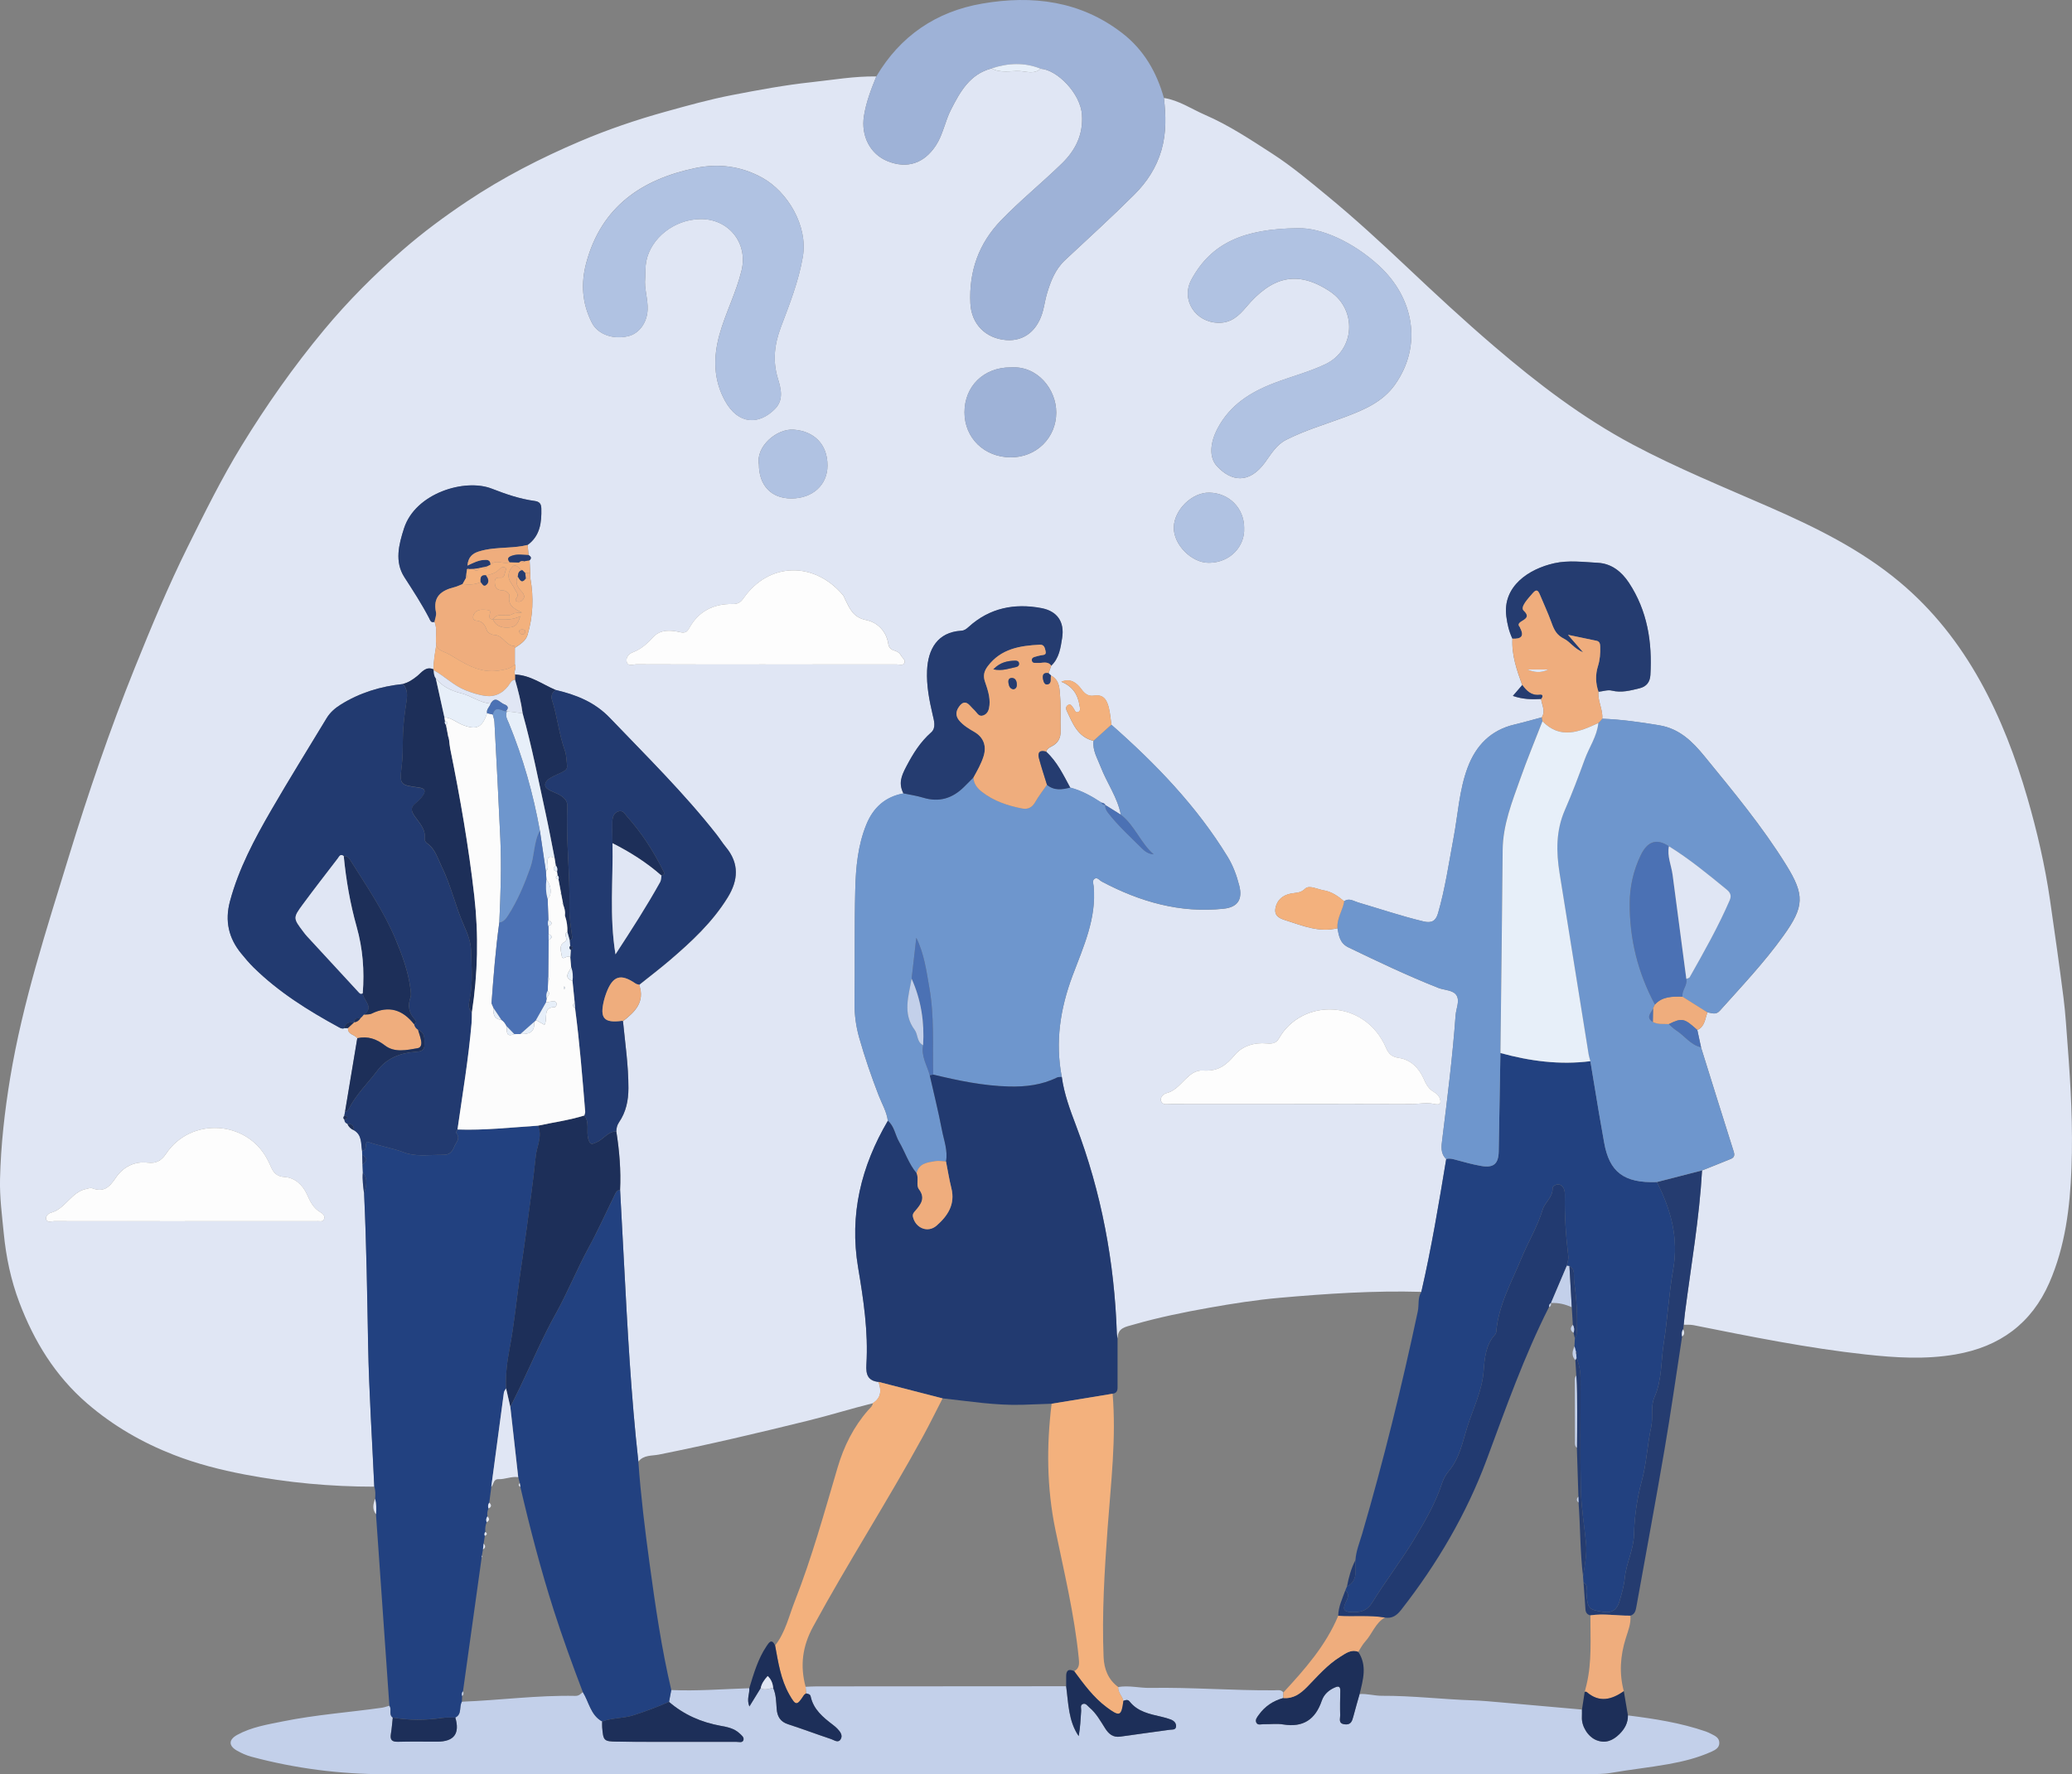 <svg xmlns="http://www.w3.org/2000/svg" id="Lag_2" width="794.21" height="680.25" viewBox="0 0 794.21 680.25"><rect x="0" y="0" width="794.21" height="680.25" fill="#808080" stroke="none"/><g id="Lag_1-2"><path d="m143.46,570c-16.69,0-33.21-1.53-49.62-4.66-9.31-1.77-18.49-4.13-27.24-7.54-12.05-4.69-23.22-11.12-33.15-19.68-12.32-10.62-20.43-23.93-26.07-38.85-3.2-8.47-5.06-17.35-5.94-26.41-.68-6.92-1.59-13.82-1.43-20.79.3-13.04,1.77-25.96,3.89-38.83,4.8-29.01,13.93-56.89,22.49-84.88,7.48-24.42,15.72-48.62,25.28-72.34,6.31-15.66,12.78-31.23,20.29-46.37,6.51-13.11,12.97-26.23,20.62-38.72,9.52-15.55,19.98-30.44,31.66-44.49,9.19-11.05,19.3-21.19,30.11-30.58,7.76-6.75,16.05-12.89,24.65-18.64,13.69-9.15,28.21-16.61,43.32-23.04,10.64-4.53,21.54-8.24,32.68-11.33,8.48-2.36,16.97-4.73,25.6-6.4,10.1-1.95,20.21-3.84,30.46-4.94,8.27-.89,16.48-2.34,24.84-2.2-2,4.93-3.91,9.85-4.75,15.2-1.18,7.53,2.31,14.58,9.12,17.31,7.43,2.97,13.88.87,18.42-5.99,2.78-4.21,3.52-9.27,5.78-13.7,3.54-6.94,7.24-13.7,15.61-15.9,3.28,1.84,6.98.97,10.37,1.01,2.69.04,5.88,1.44,8.43-.89,6.27.36,15.32,9.44,15.85,17.7.5,7.64-2.54,13.61-7.73,18.66-7.59,7.38-15.83,14.06-23.21,21.68-8.66,8.94-12.41,19.64-11.84,31.91.37,7.97,5.88,13.48,13.72,14.08,6.96.53,12.2-3.7,14.18-11.51.52-2.04.82-4.15,1.42-6.17,1.42-4.8,3.18-9.42,6.99-12.98,8.93-8.33,17.96-16.56,26.6-25.18,4.76-4.75,8.44-10.36,10.35-17.05,1.89-6.62,1.71-13.24.92-19.93,5.78.89,10.56,4.23,15.78,6.49,9.16,3.97,17.47,9.51,25.8,14.89,7.38,4.77,14.18,10.49,20.99,16.1,10.48,8.62,20.46,17.79,30.33,27.11,11.03,10.42,22.17,20.76,33.7,30.63,16.54,14.15,33.79,27.37,53.14,37.67,16.92,9,34.63,16.21,52.15,23.88,17.73,7.76,35.12,16.27,50.11,28.8,12.73,10.64,22.81,23.48,30.88,37.97,7.91,14.21,13.61,29.33,18.11,44.84,3.72,12.84,6.74,25.92,8.67,39.19,1.81,12.5,3.59,25.01,5.18,37.54.77,6.02,1.1,12.1,1.57,18.16,1.21,15.64,2.06,31.31,1.47,47-.56,15.06-2.39,30.01-8.48,43.96-6.83,15.62-18.98,24.56-35.91,27.49-11.58,2.01-23,1.29-34.51.03-22.23-2.42-44.1-6.87-66-11.24-1.21-.24-2.49-.12-3.74-.17.17-1.6.31-3.2.51-4.79,2.34-18.09,5.49-36.08,6.52-54.33,3.34-1.33,6.69-2.64,10.01-4.01,1.33-.55,2.9-.87,2.19-3.1-4.24-13.36-8.4-26.74-12.58-40.12-.48-2.21-.95-4.42-1.43-6.63,2.92-1.31,2.92-4.3,3.88-6.73,1.62.11,3.15,1.14,4.76-.66,8.39-9.38,17.05-18.51,24.41-28.79,7.98-11.14,8.18-15.57.99-27.16-9.17-14.77-20.23-28.09-31.19-41.51-4.64-5.69-9.6-10.67-17.4-11.97-7.27-1.21-14.52-2.25-21.89-2.52.32-3.56-1.82-6.77-1.45-10.33,1.71-.18,3.54-.84,5.12-.45,3.72.91,7.14-.04,10.63-.89,2.68-.65,3.99-2.43,4.15-5.08.74-12.6-1.14-24.64-8.24-35.39-2.77-4.21-6.66-7.35-11.87-7.63-5.56-.29-11.2-1.07-16.73.16-9.78,2.18-19.86,8.84-18.39,20.34.38,2.98,1.04,5.87,2.35,8.59-.36,6.26,1.68,12.02,3.74,17.77-1.14,1.33-2.28,2.66-3.57,4.15,3.73,1.32,7.26,1.39,10.82,1.18.26,2.34,1.8,4.63.27,7.03-3.49.93-6.96,1.95-10.48,2.77-9.08,2.13-14.77,8.04-17.92,16.44-3.26,8.69-3.72,18-5.42,27.04-1.82,9.66-3.2,19.4-5.95,28.87-.86,2.96-2.44,3.88-5.56,3.14-8.5-2.04-16.77-4.83-25.14-7.3-1.69-.5-3.41-1.82-5.28-.42-2.31-1.95-4.8-3.7-7.82-4.2-2.42-.4-5.58-2.16-7.14-.64-1.87,1.83-3.64,1.48-5.58,1.89-3.01.64-5.19,2.37-5.8,5.56-.63,3.29,2.05,4.09,4.18,4.77,6.34,2.03,12.65,4.67,19.58,2.94.57,2.92.92,5.75,4.21,7.35,11.34,5.48,22.7,10.89,34.42,15.52,2.39.94,5.69.77,7.01,2.87,1.34,2.14-.16,5.08-.35,7.67-1.15,15.87-3.15,31.65-5.1,47.43-.34,2.71-.81,5.47,1.51,7.67-2.82,17.03-5.65,34.07-9.53,50.9-18.19-.52-36.32.69-54.41,2.29-9,.8-17.96,2.21-26.86,3.79-9.75,1.73-19.46,3.71-29.01,6.46-3.19.92-6.16,1.22-6.17,5.39-.09-.61-.25-1.22-.27-1.83-.91-27.49-5.91-54.18-15.69-79.93-2.29-6.03-4.53-12.09-5.41-18.53-2.59-13.36-.62-26.2,4.11-38.82,4.14-11.05,9.24-21.92,8.11-34.25-.09-1.01-.73-2.42.51-3.03.97-.48,1.74.72,2.59,1.17,14.62,7.74,29.99,12.2,46.71,10.41,5.38-.57,7.34-3.56,6-8.82-.99-3.88-2.36-7.65-4.46-11.08-11.9-19.47-27.55-35.65-44.56-50.64-.3-2.09-.44-4.22-.93-6.26-.7-2.94-1.85-5.52-5.73-4.9-2.24.36-3.57-.72-4.91-2.55-1.76-2.41-4.17-4.22-7.63-2.77,4.19,1.7,6.34,4.8,6.96,9.02.13.89.67,2.19-.57,2.63-1.07.38-1.25-.91-1.76-1.55-.51-.63-.91-1.74-1.98-1.22-.92.45-.96,1.47-.56,2.3,2.29,4.82,4.18,10.02,10.25,11.48-.44,3.68,1.5,6.7,2.73,9.93,2.38,6.23,6.49,11.74,7.75,18.43-1.98-1.24-3.97-2.49-5.95-3.73l.02.03c-.25-.74-.94-.8-1.54-.98-3.72-2.45-7.58-4.61-11.93-5.73-2.65-4.86-5.01-9.92-9.21-13.75.28-1.08,1.1-1.59,2.03-2.05,2.5-1.23,3.59-3.22,3.51-6.03-.13-4.36.14-8.75-.2-13.09-.23-2.95-.13-6.32-3.48-8.04-.32-.29-.64-.59-.95-.88l1.02-2.89c3.06-2.89,3.58-6.88,4.18-10.66.97-6.13-1.84-10.28-7.98-11.43-10.3-1.94-19.82-.06-27.82,7.19-.87.79-1.66,1.42-2.86,1.49-9.17.55-12.74,7.13-13.11,15.22-.26,5.78.84,11.39,2.14,16.98.54,2.31,1.38,5.05-.56,6.77-4.2,3.72-6.91,8.08-9.54,13.09-2.07,3.93-2.96,6.59-1.1,10.31-6.98,1.29-11.56,5.43-14.2,11.89-3.27,7.98-4.05,16.46-4.26,24.9-.37,14.56-.11,29.14-.27,43.71-.05,4.55.58,8.94,1.81,13.28,2.11,7.44,4.62,14.74,7.41,21.95,1.25,3.23,3.09,6.26,3.54,9.79-10.23,17.45-14.82,35.97-11.41,56.26,2.07,12.28,3.94,24.66,3.18,37.18-.24,3.9.57,6.22,4.66,6.7,1.13,3.19,1.04,6.05-2.14,8.09-8.3,2.06-16.46,4.62-24.78,6.67-19.03,4.69-38.09,9.21-57.32,13.04-2.65.53-5.83.07-7.83,2.7-2.82-25.29-4.17-50.69-5.5-76.1-.49-9.33-1-18.67-1.5-28,.36-7.55-.26-15.03-1.44-22.48.05-1.25.27-2.39,1.03-3.49,2.7-3.94,3.6-8.37,3.61-13.11.01-8.63-1.24-17.14-2.09-25.68,4.57-3.53,8.51-7.33,6.21-13.92,3.89-3.12,7.87-6.14,11.66-9.38,8.36-7.14,16.4-14.6,22.25-24.08,4.09-6.62,4.54-13.05-.67-19.34-1.27-1.53-2.32-3.25-3.55-4.81-12.5-15.93-26.91-30.1-40.89-44.7-5.87-6.13-13-8.91-20.85-10.75-5.09-2.18-9.68-5.69-15.53-5.9-.67-1.29.77-2.63-.07-3.92,0-2.11,0-4.23,0-6.34,1.98-1.32,4.2-2.66,4.87-4.97,2.07-7.09,2.4-14.33,1.08-21.62-.02-.74-.04-1.48-.06-2.22-.08-1.58-.16-3.16-.24-4.74.9-.87.49-1.49-.39-2.01l-.37-3.88c4.8-3.51,5.39-8.58,5.26-13.97-.04-1.84-.74-2.65-2.57-2.9-5.71-.76-11.1-2.64-16.47-4.73-10.29-4-29.22,1.72-33.58,15.2-2.02,6.25-3.69,12.84.13,18.76,3.31,5.13,6.63,10.21,9.45,15.63.43.83.68,2.02,2.11,1.47,1.19,2.89.23,5.94.65,8.89-.43,3.12-1.13,6.2-.98,9.38-3.01-1.38-4.6,1.2-6.36,2.6-1.69,1.35-3.34,2.47-5.42,2.96-8.55.9-16.6,3.34-23.91,7.93-2.12,1.33-4.02,2.98-5.34,5.16-7.09,11.74-14.36,23.39-21.22,35.26-6.43,11.12-12.49,22.44-15.84,34.99-2,7.47-.53,14.06,4.32,19.97,1.5,1.83,3.02,3.66,4.71,5.32,9.61,9.46,20.92,16.53,32.68,22.94.65.36,1.33.72,2.12.4.47-.01.94-.02,1.41-.03-.17,2.55,2.58,2.42,3.58,3.9-1.57,9.4-3.13,18.8-4.7,28.21-.09.5-.19,1.01-.28,1.51-.43.51-.51,1.01.06,1.49-.02.81.43,1.28,1.12,1.6.49,1.16,1.31,1.99,2.49,2.45,3.17,1.81,2.68,5.07,3.15,7.95.02.5.03,1,.05,1.5.04,1.24.08,2.49.11,3.73.04,1.01.09,2.01.13,3.02-.27,2.76.16,5.47.48,8.19.91,19.39,1.17,38.8,1.54,58.21.35,18.03,1.54,36.05,2.36,54.07ZM247.32,106.55c.11-2.11-.02-4.27.38-6.33,1.75-9.02,10.82-16.07,20.66-16.23,10.9-.18,18.43,9.14,15.89,19.68-2.05,8.5-6.16,16.29-8.49,24.69-2.42,8.73-2.28,17.3,2.15,25.34,5.07,9.19,13.03,9.32,19.2,3.02,3.35-3.42,2.25-7.7,1.04-11.65-2.06-6.75-1.3-13.11,1.17-19.66,3.32-8.8,6.79-17.52,8.41-26.97,2.03-11.81-5.83-24.91-15.55-30.29-8.06-4.46-16.72-5.59-25.69-3.71-20.6,4.32-35.9,14.81-41.73,36.18-2.18,7.99-1.67,15.74,2.13,23.15,2.28,4.44,8.13,6.51,13.93,5.11,4.23-1.02,7.18-5.21,7.41-10.08.2-4.14-1.37-8.13-.92-12.27Zm250.25-19.05c-20.92.2-33.28,5.74-40.85,19.62-4.24,7.76,1.46,16.53,10.35,16.65,4.83.07,7.74-2.64,10.57-6,9.6-11.39,19.31-14.61,32.24-5.96,10.26,6.86,9.64,22.39-1.87,27.85-6.34,3.01-13.12,4.72-19.63,7.22-9.1,3.49-16.85,8.34-21.61,17.27-2.94,5.5-3.48,11.21-.24,14.66,5.37,5.73,12.23,6.94,18.4-1.57,2.32-3.2,4.31-6.7,8.06-8.6,7.24-3.68,15.03-5.94,22.6-8.78,7.29-2.74,14.42-5.76,19.11-12.39,10.66-15.07,7.18-33.33-6.08-45.54-10.13-9.33-22.42-14.65-31.05-14.42Zm-1.96,335.78c15.11,0,30.22-.04,45.33.04,2.83.01,5.64-.73,8.5-.09.86.19,2.5.52,2.65-.52.23-1.62-1.01-3.19-2.31-3.93-2.23-1.26-3.17-3.08-4.16-5.32-1.77-4.01-4.94-7.17-9.37-7.83-2.78-.41-3.95-1.51-4.98-3.89-8.12-18.78-32.27-19.2-41.12-3.49-1.03,1.83-2.74,2-4.55,1.82-4.8-.48-9.42.99-12.27,4.37-3.42,4.06-6.39,6.38-12.2,6.01-5.99-.39-8.28,7.29-14.03,8.68-.96.23-2.67,1.55-2.03,3.13.63,1.54,2.38,1.02,3.7,1.02,15.61.02,31.22.01,46.83.01Zm-202.18-168.52c16.74,0,33.47.01,50.21-.03,1.04,0,2.51.63,3.06-.61.49-1.12-.89-1.91-1.38-2.87-.52-1.03-1.53-1.55-2.67-1.88-1.13-.33-1.96-1.17-2.13-2.38-.72-5.07-4.26-8.4-8.55-9.27-4.97-1.01-6.26-4.38-8-7.92-.27-.55-.46-1.17-.85-1.63-10.82-12.86-28.24-12.89-38.11,1.2-1.2,1.71-2.31,2.24-4.21,2.21-7.32-.13-13.04,2.78-16.63,9.3-.89,1.61-1.82,1.87-3.62,1.46-3.47-.8-7.35-1.01-9.9,1.71-2.41,2.57-4.79,4.83-8.11,6.06-1.54.57-2.63,1.99-2.34,3.47.42,2.11,2.49,1.12,3.79,1.12,16.49.07,32.97.05,49.46.05Zm-222.56,213.48c16.73,0,33.47,0,50.2,0,.12,0,.25.01.37,0,.94-.14,2.16.42,2.71-.7.65-1.33-.48-2.24-1.34-2.75-2.71-1.59-3.9-4.05-5.13-6.82-1.56-3.52-4.65-6.44-8.44-6.67-3.56-.21-4.61-2.02-5.68-4.57-.34-.8-.75-1.58-1.16-2.35-7.93-14.92-29.33-16.12-38.74-2.04-1.85,2.78-3.89,3.82-7.05,3.44-5.26-.63-9.58,1.81-12.24,5.79-2.46,3.68-4.65,5.71-9.1,4-.6-.23-1.46.14-2.19.28-5.8,1.11-7.96,7.67-13.6,9.13-.84.22-2.18,1.36-1.81,2.53.43,1.34,1.96.71,2.99.71,16.73.04,33.47.03,50.2.03ZM387.33,140.86c-10.27,0-17.64,7.22-17.63,17.25,0,9.83,7.61,17.21,17.75,17.24,9.77.03,17.41-7.48,17.42-17.17.01-8.98-7.25-18.09-17.53-17.31Zm89.57,61.64c.04-7.59-5.72-13.47-13.35-13.62-6.62-.14-13.51,6.6-13.63,13.33-.11,6.59,6.76,13.58,13.42,13.57,8.39-.02,13.88-6.55,13.55-13.27Zm-186.01-24.5c0,8.1,4.72,13.1,12.39,13.11,8.18.02,13.91-5.19,13.9-12.64,0-8.19-5.19-13.17-12.97-13.74-6.45-.48-14.51,6.41-13.33,13.28Z" fill="#e0e6f4" stroke-width="0"></path><path d="m624,657.7c10.11,1.27,20.17,2.82,29.85,6.16.7.24,1.38.58,2.05.92,1.45.74,3.06,1.41,3.12,3.36.06,1.97-1.49,2.77-2.98,3.45-5.25,2.38-10.82,3.76-16.45,4.77-7.32,1.32-14.74,2.08-22.07,3.37-2.88.51-5.72.44-8.57.44-153.78.03-307.56,0-461.34.07-17.41,0-34.45-2.2-51.23-6.7-1.97-.53-3.77-1.34-5.49-2.31-3.33-1.88-3.32-4.22.06-6.08,5.43-2.98,11.49-3.95,17.46-5.16,12.55-2.55,25.33-3.46,37.99-5.24.97-.14,1.9-.51,2.85-.77,1.06,1.34-.39,3.39,1.3,4.54-.23,2.1-.37,4.21-.73,6.29-.4,2.35.5,3.05,2.81,2.98,4.99-.14,9.98-.05,14.97-.05q9.65,0,6.92-9.24c2.65-1.27,1.37-4.17,2.52-6.06,14.51-.55,28.95-2.53,43.5-2.23,1.32.03,2.03-.72,2.85-1.47,2.39,3.81,2.94,8.83,7.42,11.27,0,.75-.05,1.49.01,2.24.42,5.19.63,5.42,5.73,5.51,5.11.08,10.23.08,15.34.08,10.1.01,20.2.01,30.31,0,.95,0,2.32.46,2.73-.58.45-1.15-.73-1.98-1.54-2.73-2.02-1.88-4.62-2.37-7.2-2.84-7.39-1.35-14.05-4.25-19.76-9.18.29-1.51.57-3.03.86-4.54,9.98.44,19.93-.38,29.9-.7.23,2.11-1.11,4.19.05,7.01,1.62-2.63,2.98-4.84,4.33-7.04,1.61,1.08,3.21.04,4.81-.03,1.12,2.57,1.12,5.32,1.33,8.04.22,2.85,1.36,4.87,4.32,5.83,5.56,1.81,11.04,3.87,16.59,5.72,1.16.39,2.7,1.66,3.65-.02.84-1.49-.24-2.86-1.3-3.97-.51-.54-1.1-1.02-1.69-1.47-3.8-2.9-7.47-5.88-8.55-10.91-.19-.9-1.03-.97-1.74-1.16-.07-.85-.13-1.69-.2-2.54,1.37-.06,2.74-.16,4.1-.16,31.92-.03,63.83-.04,95.75-.06.9,6.55.84,13.34,4.81,19.13.6-3.29.73-6.51.95-9.72.06-.91-.53-2.2.71-2.62,1.08-.36,1.73.77,2.46,1.38,2.63,2.2,4.23,5.19,6.04,8.01,1.35,2.11,2.99,3.56,5.81,3.14,6.28-.93,12.59-1.7,18.87-2.61.88-.13,2.28.16,2.46-1.15.19-1.39-.77-2.33-2.03-2.8-1.16-.43-2.36-.77-3.57-1.05-4.5-1.04-9.08-1.91-12.19-5.85-.69-.87-1.54-.58-2.38-.25-.42-1.86-2.16-3.22-1.98-5.3,4.1-.72,8.16.4,12.21.33,15.9-.27,31.77,1.04,47.66.92,1.19,0,2.53-.39,3.46.82-.03.72-.05,1.45-.08,2.17-3.86,1.06-7.02,3.17-9.35,6.43-.62.87-1.54,1.9-.92,3.04.57,1.05,1.81.52,2.76.55,2.49.06,5.05-.32,7.48.09,7.67,1.27,12.36-1.91,14.8-9.06.85-2.49,2.69-4.12,5.12-5.15,1.51-.65,2.02-.19,1.99,1.38-.07,3.12-.13,6.23-.04,9.35.04,1.3-.81,3.1,1.66,3.43,2.46.33,2.91-1.22,3.38-3,.76-2.88,1.6-5.74,2.4-8.61,2.88-.22,5.68.67,8.51.66,11.68-.06,23.28,1.37,34.94,1.75,3.55.12,7.16.46,10.74.78,10.35.92,20.7,1.84,31.04,2.75,0,.98.02,1.97-.02,2.95-.15,3.5,2.34,7.53,5.61,8.81,3.44,1.34,6.25.14,8.75-2.32,2.02-2,3.32-4.27,3.28-7.18Z" fill="#c3d0ea" stroke-width="0"></path><path d="m150.55,658.53c-1.69-1.15-.24-3.21-1.3-4.54-1.71-24.47-3.42-48.94-5.13-73.4.25-2.01.09-4-.31-5.98.09-1.55.17-3.1-.35-4.61-.82-18.02-2.01-36.04-2.36-54.07-.37-19.41-.63-38.81-1.54-58.21.75-2.78,1.67-5.58-.48-8.19-.04-1.01-.09-2.01-.13-3.02,1.88-1.3,1.96-2.55-.11-3.73-.02-.5-.03-1-.05-1.5,2.29-.31.85-2.98,2.01-3.54,4.8,1.7,9.6,2.4,14.12,4.13,4.15,1.59,8.84.95,13.32.92,2.42-.02,4.47.38,5.81-2.97.8-2.01,2.62-3.24.78-5.51-.13-.16.35-.82.55-1.25,10.32.37,20.56-.79,30.83-1.46,1.82,4.02-.43,7.8-.83,11.67-.95,9.23-2.25,18.43-3.47,27.63-.77,5.77-1.64,11.53-2.47,17.29-1.39,9.56-2.26,19.18-4.06,28.68-.97,5.09-1.64,10.23-1.38,15.44-.29.53-.77,1.04-.84,1.6-1.64,12.06-3.24,24.12-4.84,36.18-.26,2.01-.52,4.02-.78,6.03-.48.71-.59,1.46-.28,2.26-.5.95-.55,1.96-.43,2.99-.48.7-.61,1.45-.28,2.25-.52,1.19-.64,2.44-.51,3.73-.38.47-.49.97-.19,1.52-.16.99-.31,1.98-.47,2.96-.08.74-.17,1.47-.25,2.21-.14.76-.27,1.52-.41,2.28-.03.24-.05.49-.08.73-2.39,17.13-4.78,34.27-7.17,51.4-.49.53-.53,1.14-.33,1.8-.03.73-.06,1.47-.09,2.2-1.16,1.89.13,4.79-2.52,6.06-1.73.04-3.49-.08-5.19.16-6.28.91-12.53.95-18.79-.15Z" fill="#224180" stroke-width="0"></path><path d="m446.13,37.55c.79,6.69.97,13.31-.92,19.93-1.91,6.69-5.59,12.3-10.35,17.05-8.64,8.62-17.67,16.85-26.6,25.18-3.82,3.56-5.57,8.18-6.99,12.98-.6,2.02-.9,4.12-1.42,6.17-1.99,7.81-7.23,12.04-14.18,11.51-7.83-.6-13.34-6.11-13.72-14.08-.57-12.27,3.18-22.97,11.84-31.91,7.38-7.62,15.63-14.3,23.21-21.68,5.19-5.05,8.23-11.01,7.73-18.66-.54-8.26-9.58-17.34-15.85-17.7-6.25-2.52-12.52-2.2-18.8-.12-8.37,2.2-12.07,8.96-15.61,15.9-2.26,4.43-3,9.49-5.78,13.7-4.53,6.86-10.99,8.96-18.42,5.99-6.82-2.72-10.3-9.77-9.12-17.31.84-5.35,2.74-10.27,4.75-15.2,9.19-15.55,22.95-24.88,40.51-27.91,19.29-3.34,37.81-1.09,53.89,11.42,8.16,6.35,13.06,14.89,15.83,24.74Z" fill="#9eb2d7" stroke-width="0"></path><path d="m652.41,448.76c-1.03,18.25-4.19,36.24-6.52,54.33-.21,1.59-.34,3.19-.51,4.79-.06.59-.13,1.19-.19,1.78-.62.85-.58,1.8-.43,2.77-2.22,14.41-4.26,28.85-6.72,43.22-3.42,20.03-7.15,40.01-10.74,60.02-.29,1.59-.48,3.21-2.37,3.79-5.11.07-10.21-.89-15.33-.12-1.23-.3-1.81-1.06-1.89-2.33-.21-3.4-.49-6.8-.74-10.2,1.83.73,1.03,2.34,1.11,3.58.4,6.41.83,6.83,6.64,7.66,3.42.49,5.2-1.19,6.04-4.11.85-2.95,1.74-5.95,2.04-8.99.55-5.66,3.38-10.71,3.52-16.59.16-6.87,1.16-13.87,2.97-20.5,1.87-6.85,2.12-13.86,3.61-20.7.83-3.79-.29-7.96,1.23-11.38,2.98-6.72,2.5-13.98,3.6-20.88,1.49-9.29,1.94-18.83,3.61-28.16,2.15-12.03-.86-22.97-6.24-33.52,5.77-1.48,11.54-2.96,17.31-4.45Z" fill="#253c70" stroke-width="0"></path><path d="m609.61,619.34c5.12-.78,10.22.19,15.33.12.28,3.03-.88,5.82-1.75,8.59-2.13,6.76-2.6,13.5-.77,20.37-4.69,3.27-9.41,4.53-14.26.29-.15-.13-.48-.04-.73-.05.24-.94.49-1.88.72-2.83,2.08-8.74,1.43-17.63,1.46-26.48Z" fill="#efad7d" stroke-width="0"></path><path d="m607.43,648.65c.25.01.59-.08.73.05,4.85,4.24,9.57,2.98,14.26-.29.53,3.1,1.05,6.19,1.58,9.29.04,2.91-1.26,5.19-3.28,7.18-2.5,2.46-5.31,3.66-8.75,2.32-3.27-1.28-5.76-5.31-5.61-8.81.04-.98.02-1.97.02-2.95.35-2.26.7-4.53,1.05-6.79Z" fill="#1d2f59" stroke-width="0"></path><path d="m143.81,574.61c.4,1.98.55,3.97.31,5.98-1.48-1.92-1.12-3.94-.31-5.98Z" fill="#e0e6f4" stroke-width="0"></path><path d="m644.75,512.43c-.15-.97-.19-1.92.43-2.77.43,1.01.66,1.99-.43,2.77Z" fill="#e0e6f4" stroke-width="0"></path><path d="m429.63,312.37c-1.27-6.7-5.38-12.2-7.75-18.43-1.23-3.23-3.17-6.25-2.73-9.93,2.28-2.06,4.57-4.11,6.85-6.17,17.01,14.99,32.66,31.17,44.56,50.64,2.09,3.43,3.47,7.2,4.46,11.08,1.34,5.26-.62,8.25-6,8.82-16.73,1.78-32.09-2.67-46.71-10.41-.85-.45-1.61-1.64-2.59-1.17-1.24.61-.6,2.03-.51,3.03,1.12,12.33-3.97,23.19-8.11,34.25-4.73,12.62-6.69,25.46-4.11,38.82-.61.06-1.29-.04-1.81.22-5.84,2.89-12.08,3.62-18.49,3.45-9.86-.26-19.45-2.27-28.99-4.57-.24-11.15.47-22.33-1.49-33.43-1.14-6.43-1.97-12.91-4.99-19.03-.6,5.23-1.2,10.46-1.79,15.69-1.12,6.62-3.53,13.33,1.16,19.6,1.36,1.82.77,4.7,3.25,5.88-.85,4.21,1.49,7.72,2.53,11.51,1.58,7.01,3.33,13.99,4.68,21.04.76,3.96,2.32,7.87,1.56,12.04-1.37-.06-2.77-.35-4.09-.13-3.02.5-6.29.78-7.19,4.63-2.99-3.59-4.38-8.06-6.68-12.01-1.55-2.66-1.81-5.99-4.34-8.11-.44-3.52-2.29-6.55-3.54-9.79-2.79-7.22-5.29-14.52-7.41-21.95-1.23-4.33-1.86-8.72-1.81-13.28.17-14.57-.1-29.15.27-43.71.22-8.44,1-16.91,4.26-24.9,2.64-6.46,7.22-10.61,14.2-11.89,2.53.54,5.12.91,7.58,1.66,6.1,1.86,11.2.27,15.61-4.09,1.23-1.22,2.45-2.45,3.67-3.67.06,2.47,1.46,4.17,3.29,5.58,4.53,3.51,9.81,5.27,15.35,6.35,2.15.42,3.8-.31,4.98-2.37,1.34-2.35,3.02-4.5,4.56-6.74,2.74,2.31,5.8,1.87,8.91,1.05,4.36,1.13,8.21,3.29,11.93,5.73.22.79.82.98,1.54.98,0,0-.02-.03-.02-.03-.16,1.19.32,2.09,1.05,3.03,3.89,5.01,8.57,9.26,13.05,13.71,1.18,1.17,2.53,2.09,4.43,2.19-5.09-4.39-7.24-11.09-12.58-15.19Z" fill="#6e96cd" stroke-width="0"></path><path d="m519.55,598.14c.24-3.52,1.61-6.77,2.58-10.09,8.22-28.14,15.21-56.59,21.32-85.26.53-2.49-.12-5.19,1.36-7.51,3.89-16.84,6.71-33.87,9.53-50.9,1.26-.37,2.42-.05,3.65.29,3.24.88,6.48,1.79,9.78,2.36,4.79.83,6.62-.84,6.7-5.62.21-12.56.43-25.12.65-37.68,11.31,3.1,22.76,4.64,34.48,3.13,1.09,6.59,2.17,13.19,3.28,19.78.64,3.79,1.33,7.56,1.99,11.35,1.99,11.42,7.64,15.68,20.23,15.22,5.39,10.56,8.4,21.5,6.24,33.52-1.67,9.32-2.13,18.87-3.61,28.16-1.1,6.9-.62,14.16-3.6,20.88-1.52,3.43-.41,7.59-1.23,11.38-1.49,6.84-1.74,13.85-3.61,20.7-1.81,6.63-2.8,13.63-2.97,20.5-.14,5.88-2.97,10.93-3.52,16.59-.3,3.04-1.18,6.04-2.04,8.99-.84,2.92-2.61,4.6-6.04,4.11-5.81-.83-6.24-1.25-6.64-7.66-.08-1.24.72-2.84-1.11-3.58-.06-.77-.12-1.53-.18-2.3.59-4.27,1.54-8.51,1.13-12.85-.65-6.83-1.82-13.64-1.98-20.47-.31-13.97-.09-27.95-.1-41.92,0-2.96-.39-5.86-1.57-8.6-.04-.47-.07-.95-.11-1.42.72-.35.56-.64-.07-.88l-.59-2.17c.05-1,.1-2.01.15-3.01.23-.55.62-1.09.66-1.65.47-6.87-.05-13.72-.96-20.51-.24-1.77.61-4.35-1.8-5.59-.33-.04-.67-.08-1-.12.21-1.21.73-2.46.59-3.63-.93-7.78-1.47-15.57-1.32-23.41.02-.85-.06-1.78-.4-2.53-.4-.91-1.16-1.67-2.32-1.61-.97.05-2,.77-1.98,1.46.11,3.44-2.95,5.31-3.8,8.15-1.98,6.57-5.58,12.42-8.16,18.72-3.78,9.2-8.79,17.91-9.63,28.1-.03.35-.16.78-.39,1.03-3.66,3.9-4.1,9.3-4.43,13.83-.57,7.78-4.02,14.55-6.26,21.58-1.79,5.62-2.92,12.02-7.05,16.91-1.1,1.31-2.05,2.9-2.57,4.52-2.45,7.56-6.38,14.42-10.41,21.14-5.09,8.48-11.18,16.36-16.38,24.77-2.16,3.5-4.8,3.93-8.3,3.75-2.57-.13-3.06-1.1-2.11-3.29.73-1.67,1.93-3.37.06-5.09.2-.47.4-.95.6-1.42,4.45-2.31,3.08-6.48,3.25-10.15Z" fill="#224180" stroke-width="0"></path><path d="m340.3,429.69c2.52,2.12,2.79,5.45,4.34,8.11,2.3,3.96,3.69,8.43,6.69,12.01.96,1.98-.3,4.54.9,6.14,2.54,3.38.84,5.68-1.25,8.11-.64.74-1.32,1.34-1.02,2.58,1.04,4.28,5.73,6.17,9.04,3.27,4.28-3.74,7.22-8.18,5.66-14.38-.84-3.36-1.38-6.81-2.05-10.22.76-4.17-.8-8.08-1.56-12.04-1.35-7.05-3.1-14.03-4.68-21.04.44-.08.89-.15,1.33-.23,9.54,2.3,19.13,4.31,28.99,4.57,6.41.17,12.65-.56,18.49-3.45.51-.25,1.2-.15,1.81-.22.88,6.44,3.12,12.5,5.41,18.53,9.78,25.76,14.78,52.44,15.69,79.93.02.61.18,1.22.27,1.83,0,5.93,0,11.87,0,17.8,0,1.48.23,3.07-1.88,3.37-7.79,1.28-15.59,2.56-23.38,3.84-3.74.14-7.48.29-11.22.4-10.28.31-20.4-1.36-30.56-2.46-8.19-2.11-16.37-4.22-24.56-6.32-4.1-.48-4.9-2.8-4.67-6.7.76-12.52-1.11-24.9-3.18-37.18-3.42-20.29,1.17-38.81,11.41-56.26Z" fill="#223a70" stroke-width="0"></path><path d="m635.09,453.21c-12.59.46-18.24-3.79-20.23-15.22-.66-3.78-1.35-7.56-1.99-11.35-1.11-6.59-2.19-13.19-3.28-19.78-.22-.84-.52-1.67-.66-2.53-3.73-23.19-7.45-46.39-11.16-69.59-1.31-8.22-1.41-16.29,2.04-24.18,2.79-6.38,5.25-12.92,7.63-19.46,1.69-4.64,4.69-8.79,5.19-13.87l-.04.03c.26-.26.53-.52.79-.78.25-.31.5-.62.75-.93,7.36.27,14.62,1.3,21.88,2.52,7.8,1.3,12.75,6.29,17.4,11.97,10.96,13.42,22.02,26.74,31.19,41.51,7.19,11.58,6.99,16.01-.99,27.16-7.36,10.27-16.01,19.41-24.41,28.79-1.61,1.8-3.14.77-4.76.66-3.18-2.01-6.37-4.02-9.56-6.03-.37-2.46,2-4.34,1.46-6.83.44-.2,1.09-.28,1.28-.62,5.45-9.65,10.92-19.29,15.33-29.49.83-1.92.19-3.05-1.18-4.17-7.13-5.84-14.24-11.7-22.1-16.57-4.63-3.09-8.2-1.99-10.81,3.47-2.77,5.78-4.17,11.98-4.21,18.31-.08,13.74,3.14,26.74,9.66,38.88-.23.49-.46.98-.7,1.48-.61,1.73-3.01,3.41-.11,5.21,1.93,1.07,4.06.68,6.11.84.93.8,1.78,1.71,2.8,2.36,3.26,2.07,5.53,5.6,9.57,6.52,4.18,13.38,8.34,26.76,12.58,40.12.71,2.23-.86,2.55-2.19,3.1-3.32,1.37-6.67,2.68-10.01,4.01-5.77,1.48-11.54,2.96-17.31,4.45Z" fill="#6e96cd" stroke-width="0"></path><path d="m175.37,433.05c-.2.43-.68,1.09-.55,1.25,1.84,2.26.02,3.49-.78,5.51-1.34,3.34-3.39,2.95-5.81,2.97-4.48.03-9.17.67-13.32-.92-4.52-1.73-9.32-2.42-14.12-4.13-1.15.56.29,3.23-2.01,3.54-.48-2.88.01-6.14-3.15-7.95.07-1.73-.77-2.54-2.49-2.45-.69-.31-1.14-.79-1.12-1.6.37-.2,1.02-.35,1.07-.61.14-.79-.6-.76-1.13-.88.09-.5.19-1.01.28-1.51.87-.09,1.26-.75,1.6-1.41,2.83-5.42,7.26-9.66,10.89-14.48,3.48-4.61,8.67-6.68,14.5-7.1,1.53-.11,3.47-.2,3.44-2.54-.02-2.25.49-4.78-2.43-5.85-.82-.51-1.36-1.22-1.53-2.18.82-.45,1.03-1.08.37-1.79-2.38-2.51-2.84-5.34-1.72-8.59.3-.88.11-1.98,0-2.96-.81-6.78-3.16-13.14-5.78-19.37-4.5-10.71-11.08-20.27-17.21-30.07-.64-1.03-1.29-1.82-2.61-1.69-1.28-1.05-1.74.2-2.27.9-4.47,5.83-8.99,11.63-13.34,17.54-3.88,5.26-3.8,5.36.17,10.62.45.6.91,1.19,1.42,1.74,6.49,7.05,13,14.1,19.5,21.14.49.53.93,1.25,1.83.62.06,2.75,4.6,5.25.47,8.24,0,0,.07-.12.07-.12-.27.33-.55.65-.82.98-.2.18-.41.36-.61.53-1.16-.04-2.4-.2-2.39,1.55l.03-.05c-1.76-.02-3.46.05-3.86,2.3-.79.32-1.47-.04-2.12-.4-11.76-6.41-23.07-13.48-32.68-22.94-1.68-1.66-3.21-3.49-4.71-5.32-4.84-5.91-6.32-12.5-4.32-19.97,3.36-12.55,9.41-23.88,15.84-34.99,6.87-11.87,14.13-23.52,21.22-35.26,1.32-2.19,3.21-3.83,5.34-5.16,7.31-4.59,15.36-7.03,23.91-7.93,1.82,1.95,1.75,4.32,1.38,6.69-.75,4.78-1.35,9.56-1.4,14.42-.04,3.47-.01,6.92-.44,10.42-.88,7.17-.6,7.23,6.71,8.21,2.66.36,2.38,1.74,1.22,3.33-.73,1-1.64,1.91-2.62,2.67-1.92,1.47-1.74,2.89-.48,4.76,1.83,2.72,4.49,5.13,4,8.95-.06.49.37,1.27.81,1.57,3.21,2.18,4.13,5.87,5.69,9.01,3.62,7.31,5.29,15.39,8.64,22.84,1.3,2.89,2.53,6.08,2.61,9.17.17,6.19.76,12.43-.48,18.64-.33,1.65-.9,3.75.82,5.27-.04,1.36,0,2.73-.12,4.09-1.17,13.69-3.47,27.22-5.4,40.81Z" fill="#223a70" stroke-width="0"></path><path d="m230.82,660.03c-4.48-2.44-5.03-7.46-7.42-11.27-3.95-10.37-7.75-20.79-11.14-31.37-4.98-15.58-9.1-31.38-12.8-47.29-.08-.49-.16-.98-.23-1.48-.19-.75-.39-1.51-.58-2.26-1.01-8.98-2.02-17.96-3.02-26.94,1.25-2.53,2.52-5.05,3.74-7.6,4.49-9.34,8.53-18.93,13.57-27.96,4.64-8.32,8.15-17.15,12.69-25.49,3.59-6.6,6.68-13.49,10-20.24.43-.88.81-1.88,2.06-1.89.5,9.33,1.01,18.67,1.5,28,1.33,25.4,2.68,50.8,5.5,76.1.92,13.06,2.51,26.04,4.28,39.01,2.22,16.3,4.57,32.58,8.34,48.61-.29,1.51-.57,3.03-.86,4.54-4.37,1.92-8.82,3.58-13.38,5.07-4.06,1.33-8.3.99-12.23,2.46Z" fill="#224180" stroke-width="0"></path><path d="m238.78,391.48c.85,8.55,2.1,17.06,2.09,25.68,0,4.74-.91,9.17-3.61,13.11-.76,1.11-.98,2.24-1.03,3.49-3.27.07-4.92,3.07-7.61,4.22-1.76.75-2.43,1.16-3.15-1.4-.83-2.97.62-6.24-1.49-8.9.12-.48.37-.97.34-1.44-1.08-13.24-2.14-26.48-3.87-39.66l-.16-2.22c-.28-2.75-.55-5.5-.83-8.24.23-1.79.12-3.55-.52-5.26-.11-1.26-.22-2.52-.33-3.78.06-.96.12-1.92.18-2.88,1.03-.68.98-1.19-.24-1.52-.08-.77-.15-1.54-.23-2.31,1.24-.21,1.02-.9.89-1.91-.46-3.43-1.03-6.9-.95-10.34.28-12.95-1.36-25.85-.8-38.8.09-1.99-.73-3.03-2.36-4.18-2.15-1.51-6.37-2.15-6.15-4.39.24-2.31,4.1-3.46,6.59-4.74,1.13-.58,1.96-1.14,1.82-2.45-.21-1.97-.22-4.03-.87-5.86-2.24-6.28-2.85-12.96-4.89-19.28-.53-1.63.06-2.9,1.33-3.92,7.85,1.84,14.99,4.62,20.85,10.75,13.97,14.59,28.39,28.77,40.89,44.7,1.23,1.57,2.28,3.28,3.55,4.81,5.21,6.29,4.76,12.71.67,19.34-5.85,9.48-13.89,16.93-22.25,24.08-3.79,3.24-7.77,6.26-11.66,9.37-.46-.15-.99-.19-1.37-.45-5.7-3.94-8.71-3-11.18,3.52-.35.92-.67,1.87-.9,2.83-1.72,6.97-.07,8.86,6.88,7.94.11-.02.24.06.36.09Zm-4.01-68.26c.29,13.94-1.25,27.95,1.14,42.66,6.25-9.58,11.98-18.47,17.13-27.73.4-.71.35-1.67.5-2.51,1.7-.32,1.02-1.07.52-2.07-3.68-7.4-8.12-14.26-13.64-20.44-1.01-1.13-1.64-2.68-3.47-2.02-1.75.63-2.19,2.28-2.23,3.94-.06,2.72.03,5.45.06,8.18Z" fill="#223a70" stroke-width="0"></path><path d="m575.12,403.73c-.22,12.56-.44,25.12-.65,37.68-.08,4.78-1.91,6.45-6.7,5.62-3.3-.57-6.55-1.48-9.78-2.36-1.23-.33-2.4-.66-3.65-.29-2.32-2.2-1.84-4.96-1.51-7.67,1.96-15.78,3.96-31.56,5.1-47.43.19-2.59,1.69-5.54.35-7.67-1.32-2.1-4.62-1.92-7.01-2.87-11.72-4.64-23.08-10.05-34.42-15.52-3.3-1.59-3.65-4.42-4.21-7.34-.34-3.74,2.04-6.81,2.58-10.33,1.88-1.4,3.6-.08,5.28.42,8.37,2.47,16.64,5.26,25.14,7.3,3.12.75,4.7-.17,5.56-3.14,2.75-9.47,4.13-19.21,5.95-28.87,1.71-9.04,2.16-18.35,5.42-27.04,3.16-8.4,8.84-14.31,17.92-16.44,3.52-.83,6.99-1.84,10.47-2.77.08.51.15,1.01.23,1.52-2.84,7.32-5.86,14.58-8.47,21.97-3.14,8.9-6.7,17.71-6.78,27.42-.21,25.94-.56,51.87-.85,77.81Z" fill="#6e96cd" stroke-width="0"></path><path d="m247.32,106.55c-.45,4.14,1.12,8.13.92,12.27-.24,4.87-3.18,9.05-7.41,10.08-5.8,1.4-11.65-.67-13.93-5.11-3.8-7.41-4.31-15.16-2.13-23.15,5.83-21.37,21.14-31.86,41.73-36.18,8.97-1.88,17.63-.75,25.69,3.71,9.72,5.38,17.58,18.48,15.55,30.29-1.63,9.45-5.1,18.17-8.41,26.97-2.47,6.55-3.23,12.91-1.17,19.66,1.21,3.95,2.31,8.23-1.04,11.65-6.17,6.31-14.13,6.17-19.2-3.02-4.44-8.04-4.58-16.61-2.15-25.34,2.33-8.41,6.45-16.2,8.49-24.69,2.54-10.55-4.99-19.86-15.89-19.68-9.84.16-18.91,7.22-20.66,16.23-.4,2.06-.27,4.22-.38,6.33Z" fill="#b0c2e2" stroke-width="0"></path><path d="m497.57,87.49c8.63-.22,20.92,5.09,31.05,14.42,13.26,12.21,16.75,30.47,6.08,45.54-4.69,6.63-11.82,9.65-19.11,12.39-7.57,2.84-15.36,5.1-22.6,8.78-3.75,1.9-5.73,5.4-8.06,8.6-6.17,8.51-13.03,7.31-18.4,1.57-3.23-3.45-2.69-9.16.24-14.66,4.76-8.92,12.5-13.78,21.61-17.27,6.51-2.5,13.28-4.21,19.63-7.22,11.52-5.46,12.14-20.98,1.87-27.85-12.93-8.64-22.64-5.43-32.24,5.96-2.83,3.36-5.74,6.07-10.57,6-8.89-.12-14.59-8.89-10.35-16.65,7.57-13.87,19.93-19.42,40.85-19.62Z" fill="#b0c2e2" stroke-width="0"></path><path d="m495.61,423.28c-15.61,0-31.22,0-46.83-.01-1.32,0-3.08.52-3.7-1.02-.65-1.59,1.07-2.9,2.03-3.13,5.75-1.39,8.04-9.06,14.03-8.68,5.8.37,8.78-1.95,12.2-6.01,2.85-3.38,7.47-4.85,12.27-4.37,1.81.18,3.52,0,4.55-1.82,8.86-15.7,33.01-15.29,41.12,3.49,1.03,2.38,2.2,3.48,4.98,3.89,4.43.66,7.6,3.81,9.37,7.83.99,2.25,1.93,4.06,4.16,5.32,1.3.74,2.54,2.3,2.31,3.93-.15,1.05-1.79.71-2.65.52-2.86-.63-5.67.11-8.5.09-15.11-.08-30.22-.04-45.33-.04Z" fill="#fdfdfd" stroke-width="0"></path><path d="m293.43,254.75c-16.49,0-32.97.03-49.46-.05-1.3,0-3.37.98-3.79-1.12-.29-1.48.8-2.9,2.34-3.47,3.32-1.24,5.7-3.49,8.11-6.06,2.55-2.72,6.43-2.51,9.9-1.71,1.8.42,2.74.15,3.62-1.46,3.59-6.52,9.3-9.43,16.63-9.3,1.9.03,3.01-.49,4.21-2.21,9.87-14.09,27.3-14.06,38.11-1.2.39.46.58,1.08.85,1.63,1.74,3.54,3.03,6.91,8,7.92,4.3.87,7.83,4.2,8.55,9.27.17,1.21,1,2.05,2.13,2.38,1.14.33,2.14.85,2.67,1.88.49.96,1.88,1.75,1.38,2.87-.55,1.24-2.02.61-3.06.61-16.74.04-33.47.03-50.21.03Z" fill="#fdfdfd" stroke-width="0"></path><path d="m223.98,427.69c2.11,2.66.66,5.93,1.49,8.9.72,2.56,1.39,2.15,3.15,1.4,2.7-1.15,4.35-4.15,7.61-4.22,1.18,7.45,1.81,14.93,1.44,22.48-1.25.01-1.63,1.01-2.06,1.89-3.32,6.75-6.4,13.63-10,20.24-4.54,8.35-8.05,17.18-12.69,25.49-5.04,9.03-9.08,18.62-13.57,27.96-1.22,2.54-2.49,5.06-3.74,7.59-.54-2.37-1.09-4.74-1.63-7.11-.26-5.21.41-10.35,1.38-15.44,1.81-9.5,2.67-19.13,4.06-28.68.84-5.76,1.71-11.52,2.47-17.29,1.22-9.2,2.52-18.4,3.47-27.63.4-3.86,2.65-7.64.83-11.67,5.93-1.29,11.96-2.09,17.78-3.9Z" fill="#1d2f59" stroke-width="0"></path><path d="m70.87,468.24c-16.73,0-33.47.01-50.2-.03-1.03,0-2.56.63-2.99-.71-.37-1.17.97-2.31,1.81-2.53,5.64-1.46,7.8-8.01,13.6-9.13.73-.14,1.58-.51,2.19-.28,4.44,1.71,6.63-.32,9.1-4,2.66-3.98,6.99-6.42,12.24-5.79,3.16.38,5.19-.66,7.05-3.44,9.4-14.08,30.8-12.88,38.74,2.04.41.77.82,1.55,1.16,2.35,1.07,2.55,2.12,4.36,5.68,4.57,3.79.22,6.88,3.14,8.44,6.67,1.23,2.77,2.42,5.23,5.13,6.82.86.51,1.99,1.42,1.34,2.75-.55,1.13-1.77.56-2.71.7-.12.02-.25,0-.37,0-16.73,0-33.47,0-50.2,0Z" fill="#fdfdfd" stroke-width="0"></path><path d="m297.1,630.89c3.94-5,5.26-11.18,7.52-16.91,6.6-16.79,11.37-34.18,16.48-51.46,2.39-8.07,6.08-15.47,11.67-21.85.73-.83,1.67-1.53,1.83-2.75,3.19-2.05,3.28-4.91,2.14-8.09,8.19,2.11,16.37,4.22,24.56,6.33-2.55,4.95-4.99,9.95-7.66,14.82-13.41,24.53-28.57,48.05-41.94,72.62-4.16,7.65-5.08,15.01-2.91,23.12.07.85.13,1.69.2,2.54-.29.23-.67.4-.86.7-2.67,4.1-3.08,4.15-5.61-.3-3.29-5.8-4.22-12.33-5.42-18.76Z" fill="#f3b17d" stroke-width="0"></path><path d="m373.15,298.08c-1.22,1.22-2.44,2.45-3.67,3.67-4.41,4.36-9.51,5.95-15.61,4.09-2.47-.75-5.05-1.12-7.58-1.66-1.86-3.72-.97-6.38,1.1-10.31,2.63-5.01,5.34-9.37,9.54-13.09,1.94-1.72,1.1-4.46.56-6.77-1.3-5.59-2.4-11.2-2.14-16.98.36-8.09,3.94-14.67,13.11-15.22,1.2-.07,1.99-.7,2.86-1.49,7.99-7.25,17.51-9.13,27.82-7.19,6.14,1.16,8.95,5.3,7.98,11.43-.6,3.77-1.11,7.76-4.18,10.65-1.43-1.91-3.43-.87-5.21-1.02-.82-.07-1.99.28-2.2-.84-.26-1.36,1.05-1.43,1.95-1.73.47-.16.97-.22,1.45-.34.89-.22,2.24.01,1.86-1.59-.28-1.19-.47-2.58-2.21-2.49-7.63.38-14.92,1.56-19.95,8.24-1.35,1.8-1.88,3.55-1.09,5.88.99,2.92,2.05,5.91,1.74,9.1-.16,1.65-.62,3.27-2.39,3.9-1.74.63-2.33-1-3.27-1.89-.63-.6-1.23-1.23-1.81-1.88-1.59-1.75-2.89-1.41-4.19.41-1.36,1.9-1.35,3.69.16,5.43,1.57,1.81,3.61,3.03,5.66,4.22,3.6,2.08,4.82,5.44,3.56,9.42-.91,2.88-2.4,5.46-3.84,8.07Z" fill="#253c70" stroke-width="0"></path><path d="m579.73,244.87c-1.31-2.72-1.97-5.61-2.35-8.59-1.47-11.5,8.6-18.16,18.39-20.34,5.53-1.23,11.17-.45,16.73-.16,5.21.28,9.09,3.42,11.87,7.63,7.09,10.75,8.98,22.79,8.24,35.39-.16,2.65-1.47,4.42-4.15,5.08-3.5.85-6.91,1.8-10.63.89-1.57-.39-3.4.27-5.12.45-1.12-3.26-1.22-6.56-.19-9.84.76-2.42.94-4.88.86-7.38-.03-1.04-.15-2.04-1.4-2.31-3.39-.72-6.79-1.42-10.96-2.29,2.12,2.45,3.68,4.24,5.82,6.72-3.47-1.41-4.98-4.03-7.25-5.17-2.97-1.49-3.84-3.33-4.95-6.4-1.24-3.43-2.87-6.93-4.32-10.41-.68-1.65-1.28-2.47-2.74-.78-1.78,2.06-5.03,5.39-3.53,6.78,4.15,3.84-3.88,3.7-1.49,6.29.08.08.06.24.12.35,1.78,3.34.14,4.23-2.94,4.1Z" fill="#253c70" stroke-width="0"></path><path d="m166.56,238.39c-1.43.55-1.67-.64-2.11-1.47-2.82-5.41-6.14-10.5-9.45-15.63-3.82-5.93-2.15-12.51-.13-18.76,4.36-13.48,23.29-19.2,33.58-15.2,5.36,2.09,10.75,3.96,16.47,4.73,1.83.25,2.53,1.06,2.57,2.9.13,5.39-.46,10.46-5.26,13.97-2.53.65-5.11.85-7.72,1-3.7.22-7.44.39-11.02,1.52-2.34.74-4.04,2.09-4.31,5.39,2.26-1.05,4.01-1.96,5.97-2.13,1.41-.12,2.85-.27,2.88,1.81-.43.22-.86.43-1.3.65l-1.48.32c-.52.11-1.03.23-1.55.34-.74.11-1.48.22-2.22.33-.52.01-1.04.02-1.56.04-.56-.17-1.05-.23-.99.61-.07.52-.13,1.04-.2,1.57l-.21,1.4c-.41.72-.82,1.44-1.23,2.16-1.04.4-2.05.92-3.12,1.19-5.05,1.24-8.33,3.66-7.06,9.61.24,1.13-.35,2.43-.56,3.65Z" fill="#253c70" stroke-width="0"></path><path d="m373.15,298.08c1.44-2.61,2.93-5.2,3.84-8.07,1.26-3.98.04-7.35-3.56-9.42-2.06-1.19-4.09-2.41-5.66-4.22-1.51-1.74-1.52-3.53-.16-5.43,1.3-1.82,2.6-2.16,4.19-.41.58.64,1.18,1.28,1.81,1.88.94.89,1.53,2.52,3.27,1.89,1.77-.64,2.24-2.26,2.39-3.9.31-3.18-.75-6.18-1.74-9.1-.79-2.33-.26-4.08,1.09-5.88,5.03-6.68,12.32-7.87,19.95-8.24,1.74-.09,1.93,1.31,2.21,2.49.38,1.61-.97,1.37-1.86,1.59-.48.12-.98.19-1.45.34-.9.3-2.21.37-1.95,1.73.21,1.12,1.38.77,2.2.84,1.77.15,3.78-.89,5.21,1.02-.34.97-.68,1.93-1.02,2.89-1.95-.35-2.44.69-2.12,2.33.19.96.62,2.24,1.73,1.99,1.77-.4.91-2.26,1.34-3.43,3.35,1.72,3.25,5.09,3.48,8.04.34,4.34.07,8.73.2,13.09.08,2.81-1.01,4.8-3.51,6.03-.93.46-1.75.97-2.02,2.05-2.37-.75-3.4.2-2.78,2.52.9,3.42,2.04,6.78,3.08,10.17-1.53,2.24-3.22,4.39-4.56,6.74-1.18,2.06-2.83,2.79-4.98,2.37-5.53-1.08-10.82-2.83-15.35-6.35-1.82-1.41-3.22-3.12-3.29-5.58Zm7.6-41.46c3.5.75,6.06-.35,8.68-.87.74-.14,1.38-.67,1.16-1.58-.17-.7-.83-.89-1.45-.88-2.95.07-5.74.6-8.39,3.32Zm7.76,7.68c1.22-.32,1.33-1.31,1.22-2.3-.13-1.2-.76-2.18-2.11-2.05-1.11.11-1.21,1.12-1.06,1.99.19,1.1.53,2.18,1.95,2.36Z" fill="#efad7d" stroke-width="0"></path><path d="m180.89,388.15c-1.71-1.52-1.14-3.62-.82-5.27,1.24-6.21.65-12.45.48-18.64-.09-3.09-1.32-6.29-2.61-9.17-3.35-7.45-5.02-15.54-8.64-22.84-1.55-3.14-2.47-6.83-5.69-9.01-.44-.3-.88-1.08-.81-1.57.49-3.82-2.16-6.22-4-8.95-1.26-1.87-1.43-3.29.48-4.76.98-.75,1.89-1.67,2.62-2.67,1.16-1.59,1.44-2.97-1.22-3.33-7.3-.98-7.59-1.04-6.71-8.21.43-3.5.4-6.95.44-10.42.05-4.86.65-9.64,1.4-14.42.37-2.37.44-4.74-1.38-6.69,2.08-.49,3.73-1.62,5.42-2.96,1.76-1.4,3.35-3.98,6.36-2.6,0,0-.1.16-.1.16,0,0,.12.15.12.15.07,1.07.07,2.16.79,3.07,1.1,4.99,2.21,9.98,3.31,14.96.08.49.16.97.24,1.46-.21.59-.05,1.09.4,1.51.28,1.51.56,3.01.85,4.52.11.43.22.86.33,1.29.14,1.1.21,2.22.43,3.31,3.79,18.69,7.07,37.45,9.22,56.41,1.7,14.95,1.36,29.81-.92,44.66Z" fill="#1d2f59" stroke-width="0"></path><path d="m579.73,244.87c3.08.14,4.72-.76,2.94-4.1-.06-.11-.04-.27-.12-.35-2.39-2.59,5.64-2.44,1.49-6.29-1.5-1.39,1.76-4.71,3.53-6.78,1.45-1.69,2.05-.86,2.74.78,1.44,3.47,3.08,6.98,4.32,10.41,1.11,3.07,1.98,4.91,4.95,6.4,2.27,1.14,3.78,3.76,7.25,5.17-2.14-2.47-3.7-4.27-5.82-6.72,4.17.87,7.57,1.57,10.96,2.29,1.26.27,1.37,1.27,1.4,2.31.08,2.5-.1,4.96-.86,7.38-1.03,3.29-.94,6.58.19,9.84-.36,3.56,1.77,6.78,1.45,10.33-.25.31-.5.62-.75.92-.26.26-.53.52-.79.78,0,0,.04-.03.04-.03-7.26,3.34-14.51,6.41-21.43-.71-.08-.51-.15-1.01-.23-1.52,1.54-2.41,0-4.7-.26-7.03.64-.85.86-1.77-.59-1.6-3.21.39-4.99-1.52-6.66-3.74-2.07-5.75-4.1-11.51-3.74-17.77Zm13.69,11.82h-7.96c2.55,1.08,5.05,1.51,7.96,0Z" fill="#efad7d" stroke-width="0"></path><path d="m387.33,140.86c10.28-.77,17.54,8.33,17.53,17.31-.01,9.7-7.65,17.2-17.42,17.17-10.14-.03-17.74-7.41-17.75-17.24,0-10.03,7.36-17.24,17.63-17.25Z" fill="#9eb2d7" stroke-width="0"></path><path d="m166.56,238.39c.21-1.22.8-2.52.56-3.65-1.27-5.95,2.01-8.36,7.06-9.61,1.07-.26,2.08-.79,3.12-1.19,2.36.16,4.73.38,6.94-.81.62.66,1.1,2.06,2.23,1.05,1.24-1.1.64-2.45-.21-3.61,1.74-.27,3.4-.7,4.74-1.94.71-.66,1.39-1.57,2.54-1.05.53.24.44.83.23,1.3-.43.97-.31,2.64-1.67,2.6-1.63-.05-2.54-.08-2.45,1.97.1,2.07,1.02,2.86,2.99,2.9,1.38.03,2.79,1.28,2.62,2.17-.65,3.36,1.43,4.76,4.76,6.32-1.84.25-2.83.1-3.43.51-2.34,1.58-5.82-.98-7.65,2.18h0c-.62-.1-1.21-.22-1.37-.99-.21-.96,1.35-2.64-1.05-2.72-1.35-.05-2.78-.25-3.97.61-1.51,1.1-1.64,3.34-.22,3.47,2.85.25,3.52,1.74,4.33,3.9.3.8,1.79,1.6,2.75,1.62,3.4.06,4.42,4.22,7.74,4.25.06,0,.12.45.18.69,0,2.11,0,4.23,0,6.34-1.64,1.74-3.75,2.02-6.02,2.39-7.58,1.24-13.38-2.8-19.3-6.3-1.66-.98-4.1-1.16-4.8-3.52-.42-2.95.54-5.99-.65-8.89Z" fill="#efad7d" stroke-width="0"></path><path d="m212.93,264.51c-1.27,1.03-1.86,2.29-1.33,3.92,2.05,6.32,2.65,12.99,4.89,19.28.65,1.83.66,3.89.87,5.86.14,1.31-.69,1.87-1.82,2.45-2.5,1.28-6.36,2.43-6.59,4.74-.23,2.24,4,2.88,6.15,4.39,1.63,1.15,2.45,2.19,2.36,4.18-.56,12.94,1.08,25.85.8,38.8-.07,3.44.5,6.91.95,10.34.13,1,.35,1.69-.89,1.91-.28-1-.56-2.01-.84-3.01.09-2.05-.19-4.04-.83-5.99-.03-.24-.06-.49-.1-.73.16-1.32-.24-2.54-.67-3.76-.04-.24-.07-.49-.11-.73-.2-1-.4-2.01-.59-3.01-.04-.25-.07-.49-.11-.74-.33-1.74-.66-3.49-.98-5.23.2-.58.11-1.1-.35-1.53-.07-.49-.15-.98-.22-1.47.19-.84.17-1.63-.47-2.3-.15-.98-.31-1.95-.46-2.93-1.14-5.7-2.2-11.42-3.43-17.1-2.79-12.82-5.3-25.71-8.83-38.37-.58-4.39-1.69-8.66-2.91-12.9v-1.96c5.84.21,10.43,3.72,15.53,5.9Z" fill="#1d2f59" stroke-width="0"></path><path d="m476.9,202.51c.33,6.72-5.16,13.25-13.55,13.27-6.66.02-13.53-6.98-13.42-13.57.11-6.72,7-13.46,13.63-13.33,7.63.16,13.38,6.03,13.35,13.62Z" fill="#b0c2e2" stroke-width="0"></path><path d="m290.89,178.01c-1.19-6.87,6.88-13.75,13.33-13.28,7.78.57,12.97,5.55,12.97,13.74,0,7.46-5.72,12.66-13.9,12.64-7.68-.02-12.4-5.01-12.39-13.11Z" fill="#b0c2e2" stroke-width="0"></path><path d="m184.23,223.13c-2.2,1.19-4.57.97-6.94.81.41-.72.82-1.44,1.22-2.16.66-.38.78-.84.21-1.41.07-.52.13-1.04.2-1.57.33-.2.66-.41.99-.61.52-.01,1.04-.02,1.56-.04.89.89,1.65.91,2.22-.33.52-.11,1.03-.23,1.55-.34.67.69,1.13.43,1.48-.32.43-.22.86-.43,1.3-.65,2.19-2.3,4.99.12,7.33-.96,1.22.04,2.43.09,3.65.13.7.08,1.39.14,1.91-.49.69-.13,1.39-.26,2.08-.38.08,1.58.16,3.16.24,4.74-.64.05-1.27.09-1.91.14-.37-.36-.75-.72-1.12-1.08-1.3-.42-2.31-2.79-3.7-1.41-1.41,1.41-2.21,3.6-.95,5.77.56.96,1.27,1.84,1.72,2.84.46,1.05,1.73,1.98.8,3.34-.38.55-.8,1.12.03,1.44.5.19,1.33.13,1.75-.17,1.57-1.16,1.26-2.39.01-3.71-1.51-1.59-2.53-3.4-1.39-5.68.78,1.25,1.45,2.92,3.08.76.58,0,1.16-.02,1.74-.02,1.32,7.29.99,14.53-1.08,21.62-.67,2.31-2.9,3.64-4.87,4.97-.06-.24-.11-.69-.18-.69-3.32-.03-4.34-4.19-7.74-4.25-.96-.02-2.45-.82-2.75-1.62-.81-2.16-1.48-3.66-4.33-3.9-1.43-.12-1.29-2.37.22-3.47,1.19-.87,2.61-.66,3.97-.61,2.4.09.85,1.76,1.05,2.72.16.77.75.89,1.37,1,1.45,2.95,4.03,3.34,6.88,2.95,2.14-.29,2.87-1.91,3.59-4.23-3.64,1.84-7.09,1.13-10.47,1.27,1.83-3.16,5.31-.6,7.65-2.18.61-.41,1.59-.26,3.43-.51-3.33-1.56-5.42-2.96-4.76-6.32.17-.89-1.24-2.14-2.62-2.17-1.98-.05-2.89-.83-2.99-2.9-.1-2.05.81-2.02,2.45-1.97,1.35.04,1.24-1.63,1.67-2.6.21-.48.3-1.07-.23-1.3-1.15-.52-1.83.39-2.54,1.05-1.34,1.25-3,1.68-4.74,1.94-2.03-.22-2.18,1.05-2.02,2.56Zm15.91,18.2c-.66.03-1.3.2-1.1,1,.09.37.6.79.99.9.68.17,1.22-.31,1.31-.94.1-.79-.55-.95-1.2-.95Z" fill="#f3b17d" stroke-width="0"></path><path d="m515.24,345.54c-.54,3.52-2.93,6.58-2.58,10.33-6.93,1.73-13.24-.91-19.58-2.94-2.13-.68-4.81-1.48-4.18-4.77.61-3.19,2.8-4.93,5.8-5.56,1.94-.41,3.71-.07,5.58-1.89,1.56-1.52,4.72.24,7.14.64,3.02.5,5.51,2.25,7.82,4.2Z" fill="#f3b17d" stroke-width="0"></path><path d="m138.16,390.39c.2-.18.41-.36.61-.53.27-.33.55-.65.82-.98,0,0-.07.12-.07.12.98-.11,2.08.03,2.92-.38,6.61-3.23,11.91-1.5,16.28,4.07.17.97.71,1.67,1.53,2.18.39,1.3.86,2.59,1.14,3.92.27,1.28.2,2.84-1.29,3.09-4.24.73-8.84,1.78-12.5-1.02-3.35-2.56-6.61-3.71-10.65-2.81-1-1.48-3.75-1.35-3.58-3.9.82-.76,1.63-1.51,2.45-2.27,0,0-.03.05-.03.05,1.07-.09,1.81-.7,2.39-1.55Z" fill="#efad7d" stroke-width="0"></path><path d="m197.41,258.61c0,.65,0,1.31,0,1.96-1.47.18-1.89,1.52-2.64,2.46-2.17,2.72-4.84,4.2-8.43,3.79-2.75-.31-5.3-1.17-7.87-2.17-4.6-1.79-7.97-5.42-12.23-7.7l-.12-.15s.1-.16.1-.16c-.15-3.17.55-6.26.98-9.38.71,2.35,3.15,2.54,4.8,3.52,5.93,3.49,11.72,7.53,19.3,6.3,2.27-.37,4.38-.65,6.02-2.39.85,1.29-.59,2.62.08,3.91Z" fill="#f3b17d" stroke-width="0"></path><path d="m136.94,398.06c4.04-.9,7.31.25,10.65,2.81,3.66,2.8,8.27,1.75,12.5,1.02,1.49-.26,1.56-1.82,1.29-3.09-.28-1.33-.75-2.61-1.14-3.92,2.92,1.08,2.4,3.6,2.43,5.85.03,2.34-1.92,2.44-3.44,2.54-5.83.41-11.02,2.49-14.5,7.1-3.63,4.82-8.06,9.06-10.89,14.48-.35.66-.74,1.32-1.6,1.41,1.57-9.4,3.13-18.8,4.7-28.21Z" fill="#1d2f59" stroke-width="0"></path><path d="m426,277.83c-2.28,2.06-4.57,4.11-6.85,6.17-6.07-1.46-7.95-6.66-10.25-11.48-.39-.83-.36-1.86.56-2.3,1.07-.52,1.47.58,1.98,1.22.51.64.69,1.93,1.76,1.55,1.24-.44.7-1.74.57-2.63-.62-4.22-2.77-7.32-6.96-9.02,3.47-1.44,5.88.37,7.63,2.77,1.34,1.83,2.67,2.91,4.91,2.55,3.87-.62,5.03,1.97,5.73,4.9.48,2.05.63,4.17.93,6.26Z" fill="#f3b17d" stroke-width="0"></path><path d="m238.78,391.48c-.12-.03-.25-.1-.36-.09-6.96.92-8.61-.97-6.88-7.94.24-.96.55-1.9.9-2.83,2.47-6.52,5.48-7.46,11.18-3.52.38.26.91.31,1.37.45,2.3,6.59-1.64,10.39-6.21,13.92Z" fill="#efad7d" stroke-width="0"></path><path d="m633.65,386.61c.23-.49.46-.98.7-1.48,2.91-3.16,6.74-3.07,10.57-2.99,3.19,2.01,6.37,4.02,9.56,6.03-.96,2.44-.96,5.43-3.89,6.73-5.05-4.56-5.85-4.73-10.94-2.25-2.05-.16-4.18.23-6.11-.84.04-1.74.07-3.47.11-5.21Z" fill="#efad7d" stroke-width="0"></path><path d="m401.32,300.9c-1.04-3.39-2.18-6.75-3.08-10.17-.61-2.32.41-3.27,2.78-2.52,4.2,3.83,6.56,8.89,9.2,13.75-3.11.82-6.17,1.26-8.91-1.05Z" fill="#253c70" stroke-width="0"></path><path d="m195.36,215.57c-2.34,1.08-5.15-1.34-7.33.96-.03-2.08-1.46-1.94-2.88-1.81-1.96.17-3.72,1.08-5.97,2.13.27-3.3,1.98-4.65,4.31-5.39,3.58-1.14,7.32-1.3,11.02-1.52,2.61-.16,5.19-.36,7.72-1,.12,1.29.25,2.59.37,3.88-2.07-.04-4.15-.48-6.2.2-1.39.46-2.3,1.06-1.04,2.56Z" fill="#efad7d" stroke-width="0"></path><path d="m429.63,312.37c5.34,4.1,7.49,10.8,12.58,15.19-1.9-.1-3.25-1.02-4.43-2.19-4.47-4.45-9.15-8.7-13.05-13.71-.73-.94-1.21-1.84-1.05-3.03,1.98,1.24,3.97,2.49,5.95,3.73Z" fill="#4b71b4" stroke-width="0"></path><path d="m639.66,392.66c5.09-2.48,5.89-2.32,10.94,2.25.48,2.21.95,4.42,1.43,6.64-4.04-.92-6.3-4.45-9.56-6.52-1.02-.65-1.87-1.57-2.8-2.36Z" fill="#4b71b4" stroke-width="0"></path><path d="m380.09,26.22c6.28-2.08,12.55-2.4,18.8.12-2.55,2.33-5.74.93-8.43.89-3.39-.05-7.09.83-10.37-1.01Z" fill="#e7eff9" stroke-width="0"></path><path d="m583.48,262.64c1.67,2.22,3.45,4.12,6.66,3.74,1.45-.17,1.23.75.59,1.6-3.56.21-7.09.14-10.82-1.18,1.29-1.5,2.43-2.83,3.57-4.15Z" fill="#253c70" stroke-width="0"></path><path d="m195.36,215.57c-1.25-1.51-.35-2.1,1.04-2.56,2.05-.68,4.13-.24,6.2-.2.88.53,1.29,1.14.39,2.01-.69.13-1.39.26-2.08.38-.72-.15-1.4-.16-1.91.49-1.22-.04-2.43-.09-3.65-.13Z" fill="#253c70" stroke-width="0"></path><path d="m402.87,258.98c-.43,1.17.43,3.03-1.34,3.43-1.1.25-1.54-1.03-1.73-1.99-.32-1.64.17-2.68,2.12-2.33.32.3.64.59.95.89Z" fill="#253c70" stroke-width="0"></path><path d="m139.08,449.52c2.14,2.62,1.23,5.41.48,8.19-.32-2.72-.75-5.44-.48-8.19Z" fill="#223a70" stroke-width="0"></path><path d="m138.84,442.77c2.08,1.18,1.99,2.43.11,3.73-.04-1.24-.08-2.49-.11-3.73Z" fill="#223a70" stroke-width="0"></path><path d="m135.8,391.9c-.81.76-1.63,1.51-2.45,2.27-.47.01-.94.02-1.41.03.4-2.25,2.1-2.32,3.86-2.3Z" fill="#1d2f59" stroke-width="0"></path><path d="m133.14,430.87c1.72-.09,2.56.72,2.49,2.45-1.18-.46-2-1.29-2.49-2.45Z" fill="#1d2f59" stroke-width="0"></path><path d="m131.96,427.78c.53.12,1.27.09,1.13.88-.04.26-.7.41-1.07.61-.57-.47-.49-.97-.06-1.49Z" fill="#1d2f59" stroke-width="0"></path><path d="m201.32,219.69c.64-.05,1.27-.09,1.91-.14.02.74.04,1.48.06,2.22-.58,0-1.16.02-1.74.02-.08-.7-.15-1.4-.23-2.1Z" fill="#efad7d" stroke-width="0"></path><path d="m423.7,308.66c-.72,0-1.32-.19-1.54-.98.61.18,1.29.24,1.54.98Z" fill="#4b71b4" stroke-width="0"></path><path d="m411.75,640.74c2.17-1.18,1.93-3.08,1.73-5.14-1.66-16.62-5.59-32.82-8.95-49.12-3.31-16.03-3.43-32.1-1.44-48.27,7.8-1.28,15.59-2.56,23.38-3.84,1.44,17.18-.66,34.22-1.9,51.31-1.19,16.49-2.24,33.03-1.56,49.59.19,4.56,1.7,8.68,5.61,11.54-.18,2.08,1.56,3.45,1.98,5.3-.75,5.92-1.42,6.21-6.48,2.42-5.03-3.76-8.69-8.8-12.38-13.79Z" fill="#f3b17d" stroke-width="0"></path><path d="m520.63,633.31c3.5,5.29,1.83,10.74.52,16.18-.81,2.87-1.64,5.73-2.4,8.61-.47,1.78-.92,3.33-3.38,3-2.47-.33-1.63-2.13-1.66-3.43-.09-3.11-.03-6.23.04-9.35.03-1.57-.48-2.03-1.99-1.38-2.42,1.03-4.27,2.67-5.12,5.15-2.44,7.15-7.13,10.33-14.8,9.06-2.43-.4-4.98-.03-7.48-.09-.94-.02-2.19.5-2.76-.55-.62-1.14.3-2.17.92-3.04,2.33-3.26,5.49-5.37,9.35-6.43,3.88.34,6.64-1.72,9.15-4.28,4.01-4.1,7.76-8.51,12.7-11.56,2.07-1.28,4.15-2.95,6.9-1.89Z" fill="#1d2f59" stroke-width="0"></path><path d="m230.82,660.03c3.93-1.46,8.17-1.13,12.23-2.46,4.56-1.49,9.01-3.14,13.38-5.07,5.71,4.94,12.37,7.83,19.76,9.18,2.58.47,5.18.96,7.2,2.84.81.75,1.99,1.58,1.54,2.73-.41,1.04-1.78.58-2.73.58-10.1.02-20.2.02-30.31,0-5.11,0-10.23,0-15.34-.08-5.11-.08-5.31-.32-5.73-5.51-.06-.74-.01-1.49-.01-2.24Z" fill="#1d2f59" stroke-width="0"></path><path d="m411.75,640.74c3.69,4.99,7.34,10.03,12.38,13.79,5.07,3.79,5.73,3.5,6.48-2.42.84-.33,1.69-.62,2.38.25,3.11,3.94,7.69,4.81,12.19,5.85,1.21.28,2.41.61,3.57,1.05,1.25.47,2.22,1.41,2.03,2.8-.18,1.31-1.58,1.02-2.46,1.15-6.28.91-12.59,1.68-18.87,2.61-2.82.42-4.46-1.03-5.81-3.14-1.81-2.83-3.41-5.81-6.04-8.01-.73-.61-1.38-1.74-2.46-1.38-1.24.42-.65,1.71-.71,2.62-.22,3.21-.36,6.43-.95,9.72-3.97-5.79-3.91-12.58-4.81-19.13,0-1.21.03-2.43,0-3.64-.07-2.35.86-3.19,3.11-2.12Z" fill="#1d2f59" stroke-width="0"></path><path d="m297.1,630.89c1.2,6.43,2.13,12.96,5.42,18.76,2.52,4.45,2.93,4.39,5.61.3.19-.29.57-.47.86-.7.72.19,1.55.26,1.74,1.16,1.08,5.03,4.75,8.01,8.55,10.91.59.45,1.18.93,1.69,1.47,1.06,1.12,2.14,2.48,1.3,3.97-.95,1.68-2.49.41-3.65.02-5.55-1.85-11.03-3.92-16.59-5.72-2.95-.96-4.1-2.98-4.32-5.83-.21-2.72-.21-5.47-1.33-8.04-.19-1.71-.72-3.26-2.12-4.59-1.27,1.39-2.3,2.8-2.68,4.62-1.36,2.21-2.72,4.41-4.33,7.04-1.17-2.82.17-4.9-.05-7.01,1.71-5.56,3.3-11.18,6.6-16.08.91-1.36,1.96-3.13,3.31-.29Z" fill="#1d2f59" stroke-width="0"></path><path d="m520.63,633.31c-2.76-1.05-4.83.61-6.9,1.89-4.94,3.05-8.69,7.46-12.7,11.56-2.51,2.56-5.27,4.62-9.15,4.28.03-.72.05-1.45.08-2.17,8.23-8.92,16.25-17.99,21-29.39,5.95.36,11.95-.32,17.88.68-3.67,2.11-4.85,6.26-7.52,9.19-1.06,1.16-1.8,2.62-2.68,3.95Z" fill="#efad7d" stroke-width="0"></path><path d="m150.55,658.53c6.25,1.1,12.51,1.06,18.79.15,1.7-.25,3.46-.12,5.19-.16q2.72,9.24-6.92,9.24c-4.99,0-9.99-.09-14.97.05-2.3.06-3.2-.63-2.81-2.98.35-2.08.49-4.19.73-6.29Z" fill="#1d2f59" stroke-width="0"></path><path d="m291.58,647.22c.39-1.81,1.42-3.23,2.68-4.62,1.41,1.33,1.94,2.88,2.12,4.59-1.6.07-3.2,1.11-4.81.03Z" fill="#e0e6f4" stroke-width="0"></path><path d="m215.18,343.15c.2,1,.4,2.01.59,3.01-.08.08-.24.2-.22.23.09.18.22.33.33.5.43,1.22.84,2.44.67,3.76-.08.08-.25.2-.24.23.09.18.22.34.33.5.64,1.95.92,3.94.83,5.99-1.86.82.74,2.82-1.09,3.8-2.33,1.25-1.28,3.64-1.06,5.35.28,2.12,2.33-.8,3.27.57.11,1.26.22,2.52.33,3.78-.73,1.84-3.18,3.85.52,5.26.28,2.75.55,5.5.83,8.24-.81.8-.79,1.55.16,2.22,1.74,13.18,2.79,26.42,3.87,39.66.04.47-.22.96-.34,1.44-5.81,1.81-11.85,2.62-17.78,3.9-10.27.67-20.52,1.83-30.83,1.46,1.93-13.59,4.23-27.12,5.4-40.81.12-1.36.08-2.73.12-4.09,2.28-14.85,2.62-29.71.92-44.66-2.15-18.96-5.43-37.72-9.22-56.41-.22-1.09-.29-2.21-.43-3.31.18-.5.08-.93-.33-1.28-.28-1.51-.56-3.01-.85-4.52,1.04-.81.56-1.22-.4-1.51-.08-.49-.16-.97-.24-1.46,2.7.16,4.7,2.04,7.1,2.97,5.15,2,7.42,1.06,9.27-4.51.73.16,1.46.32,2.19.49.22.96.58,1.92.64,2.89.79,14.92,1.6,29.83,2.26,44.75.47,10.7.11,21.39-.4,32.08-1.43,10.28-2.22,20.62-2.99,30.96.17.4.33.8.5,1.2.15.14.2.31.16.51,0,2.24.12,4.39,3.1,4.64.93.6,1.55,1.44,2,2.44.29,1.7-.54,4.5,2.98,3.06.78-.01,1.56-.03,2.35-.04,3.22.13,5.68-.59,5.21-4.61.26-.25.51-.5.77-.74,1.1.62,2.2,1.25,3.24,1.84,1.43-2.45-.99-6.8,4.06-6.81.22,0,.63-.77.61-1.17-.03-.65-.54-1.15-1.23-1.09-.97.08-1.92.32-2.88.49.08-.52.17-1.04.25-1.57.38-.94,1.74-1.75.41-2.94.05-1.25.1-2.5.14-3.76.67-.46.7-.94.07-1.46.05-4.74.09-9.48.14-14.22,1.62-.79,1.6-1.56-.02-2.31,0-.98-.02-1.96-.03-2.94,1.68-.8,1.54-1.59-.02-2.36-.1-2.72-.19-5.43-.29-8.15,1.71-1.56,1.49-5.01-.48-7.52-.06-.99-.13-1.99-.19-2.98,1.11-1.01.73-2.35.65-3.53-.15-2.39.94-2.46,2.68-1.68.15.98.31,1.95.46,2.93-1.22,1.05-1.17,1.84.47,2.3.07.49.15.98.22,1.47-1.1.79-.67,1.23.35,1.53.33,1.74.66,3.49.98,5.23-.08.08-.25.21-.24.24.09.18.23.34.35.5Zm1.46,35.58c-.11-.18-.22-.36-.33-.54-.1.18-.28.37-.27.55,0,.18.19.36.29.54.1-.18.21-.37.31-.56Z" fill="#fcfcfc" stroke-width="0"></path><path d="m198.65,566.36c-2.59-.4-5.02.85-7.58.77-2.05-.06-1.78,2.03-2.77,2.96,1.61-12.06,3.2-24.13,4.84-36.18.08-.56.55-1.07.84-1.6.54,2.37,1.09,4.74,1.63,7.12,1.01,8.98,2.02,17.96,3.02,26.94Z" fill="#e0e6f4" stroke-width="0"></path><path d="m186.83,581.38c.93.88.83,1.63-.28,2.25-.32-.8-.2-1.55.28-2.25Z" fill="#e0e6f4" stroke-width="0"></path><path d="m187.53,576.12c.96.88.91,1.64-.28,2.26-.31-.8-.2-1.56.28-2.26Z" fill="#e0e6f4" stroke-width="0"></path><path d="m186.04,587.35c.91.63.63,1.11-.19,1.52-.3-.55-.19-1.05.19-1.52Z" fill="#e0e6f4" stroke-width="0"></path><path d="m185.38,591.84c.79.84.78,1.58-.25,2.21.08-.74.17-1.47.25-2.21Z" fill="#e0e6f4" stroke-width="0"></path><path d="m177.47,648.46c.3.67.3,1.29-.33,1.8-.2-.66-.16-1.27.33-1.8Z" fill="#c3d0ea" stroke-width="0"></path><path d="m184.72,596.33c.06.18.15.36.17.55,0,.05-.16.13-.25.19.03-.24.05-.49.08-.73Z" fill="#e0e6f4" stroke-width="0"></path><path d="m530.83,620.17c-5.93-1-11.92-.32-17.88-.68.05-3.5,1.6-6.58,2.74-9.77,1.87,1.72.66,3.42-.06,5.09-.95,2.19-.46,3.17,2.11,3.29,3.5.17,6.14-.26,8.3-3.75,5.2-8.42,11.3-16.29,16.38-24.77,4.03-6.72,7.96-13.58,10.41-21.14.52-1.62,1.47-3.21,2.57-4.52,4.13-4.89,5.27-11.28,7.05-16.91,2.23-7.03,5.69-13.8,6.26-21.58.33-4.54.77-9.94,4.43-13.83.23-.25.36-.67.39-1.03.84-10.19,5.85-18.9,9.63-28.1,2.59-6.3,6.18-12.15,8.16-18.72.86-2.84,3.92-4.71,3.8-8.15-.02-.68,1.01-1.41,1.98-1.46,1.16-.06,1.91.7,2.32,1.61.34.76.42,1.69.4,2.53-.15,7.84.39,15.63,1.32,23.41.14,1.17-.38,2.42-.59,3.63-2.03,4.77-4.05,9.53-6.08,14.3,0,0,0,0,0,0-.64.33-.78.89-.75,1.54-9.53,18.83-16.52,38.68-23.85,58.42-7.78,20.93-19.03,40.03-32.8,57.65-1.71,2.18-3.49,3.41-6.26,2.96Z" fill="#223a70" stroke-width="0"></path><path d="m519.55,598.14c-.16,3.68,1.2,7.84-3.25,10.15.67-3.52,1.6-6.95,3.25-10.15Z" fill="#223a70" stroke-width="0"></path><path d="m362.61,445.31c.67,3.41,1.21,6.85,2.05,10.22,1.56,6.2-1.38,10.64-5.66,14.38-3.31,2.9-8,1.01-9.04-3.27-.3-1.24.38-1.83,1.02-2.58,2.1-2.43,3.79-4.73,1.25-8.11-1.2-1.6.06-4.16-.9-6.14.9-3.85,4.17-4.13,7.19-4.63,1.32-.22,2.73.07,4.09.13Z" fill="#efad7d" stroke-width="0"></path><path d="m357.7,412c-.44.08-.89.15-1.33.23-1.04-3.79-3.38-7.3-2.53-11.51.54-8.84-.76-17.37-4.41-25.48.6-5.23,1.19-10.46,1.79-15.69,3.02,6.11,3.85,12.59,4.99,19.03,1.96,11.1,1.26,22.28,1.49,33.43Z" fill="#4b71b4" stroke-width="0"></path><path d="m349.42,375.24c3.65,8.12,4.95,16.64,4.41,25.48-2.48-1.19-1.89-4.06-3.25-5.88-4.68-6.27-2.28-12.98-1.16-19.6Z" fill="#c3d0ea" stroke-width="0"></path><path d="m591.22,276.52c6.91,7.12,14.17,4.05,21.43.71-.5,5.08-3.5,9.23-5.19,13.87-2.39,6.55-4.84,13.08-7.63,19.46-3.45,7.89-3.35,15.96-2.04,24.18,3.71,23.2,7.43,46.4,11.16,69.59.14.86.43,1.69.66,2.53-11.73,1.5-23.18-.03-34.48-3.13.29-25.94.64-51.87.85-77.81.08-9.71,3.63-18.52,6.78-27.42,2.61-7.4,5.63-14.65,8.47-21.97Z" fill="#e7eff9" stroke-width="0"></path><path d="m604.21,527.4c-.12-1.96-.25-3.93-.37-5.89.15-.28.3-.57.45-.85,1.18,2.75,1.57,5.64,1.57,8.6,0,13.98-.22,27.96.1,41.92.15,6.84,1.32,13.65,1.98,20.47.42,4.34-.53,8.59-1.13,12.85-1.18-9.43-1.03-18.94-1.74-28.4-.02-.76-.04-1.52-.06-2.28-.2-6.24-.39-12.48-.59-18.73.15-9.24.27-18.47-.21-27.71Z" fill="#253c70" stroke-width="0"></path><path d="m594.5,499.59c2.03-4.77,4.05-9.53,6.08-14.3.33.04.67.08,1,.12.3,5.27.6,10.53.9,15.8-2.53-1.16-5.17-1.8-7.98-1.62Z" fill="#c3d0ea" stroke-width="0"></path><path d="m602.47,501.22c-.3-5.27-.6-10.53-.9-15.8,2.41,1.24,1.56,3.81,1.8,5.59.9,6.78,1.42,13.64.96,20.51-.04.56-.43,1.1-.66,1.65-.18-.71-.35-1.43-.53-2.14.39-1.07.33-2.1-.26-3.1-.14-2.24-.27-4.47-.41-6.71Z" fill="#253c70" stroke-width="0"></path><path d="m604.29,520.65c-.15.28-.3.57-.45.85-1.57-1.69-1.15-3.5-.32-5.33.2.72.39,1.45.59,2.17.02.3.04.59.07.88.04.47.08.95.11,1.42Z" fill="#c3d0ea" stroke-width="0"></path><path d="m604.17,519.23c-.02-.29-.04-.59-.07-.88.62.25.79.53.07.88Z" fill="#253c70" stroke-width="0"></path><path d="m644.92,382.14c-3.83-.08-7.66-.17-10.57,2.99-6.53-12.14-9.74-25.15-9.66-38.88.04-6.34,1.44-12.54,4.21-18.31,2.62-5.46,6.19-6.56,10.81-3.47-.75,3.81.92,7.3,1.41,10.95,1.77,13.3,3.51,26.6,5.26,39.9.54,2.49-1.82,4.37-1.46,6.83Z" fill="#4b71b4" stroke-width="0"></path><path d="m646.38,375.31c-1.75-13.3-3.49-26.6-5.26-39.9-.49-3.65-2.16-7.14-1.41-10.95,7.86,4.87,14.97,10.73,22.1,16.57,1.37,1.12,2.01,2.25,1.18,4.17-4.41,10.2-9.88,19.84-15.33,29.49-.19.34-.84.42-1.28.62Z" fill="#e0e6f4" stroke-width="0"></path><path d="m633.65,386.61c-.04,1.74-.07,3.47-.11,5.21-2.91-1.8-.5-3.49.11-5.21Z" fill="#4b71b4" stroke-width="0"></path><path d="m612.61,277.27c.26-.26.53-.52.79-.78-.26.26-.53.52-.79.78Z" fill="#e7eff9" stroke-width="0"></path><path d="m158.71,392.7c-4.37-5.57-9.67-7.3-16.28-4.07-.83.41-1.94.27-2.92.38,4.13-2.99-.4-5.48-.47-8.23.67-8.61.03-17.02-2.34-25.45-2.49-8.83-4.07-17.92-4.95-27.1,1.32-.13,1.97.67,2.61,1.69,6.13,9.8,12.71,19.35,17.21,30.07,2.62,6.23,4.96,12.59,5.78,19.37.12.98.31,2.08,0,2.96-1.12,3.25-.65,6.07,1.72,8.59.67.7.45,1.33-.37,1.79Z" fill="#1d2f59" stroke-width="0"></path><path d="m131.76,328.23c.89,9.17,2.47,18.27,4.95,27.1,2.37,8.43,3.01,16.83,2.34,25.45-.89.63-1.34-.09-1.83-.62-6.5-7.04-13.01-14.09-19.5-21.14-.51-.55-.97-1.14-1.42-1.74-3.97-5.26-4.05-5.35-.17-10.62,4.36-5.91,8.87-11.71,13.34-17.54.54-.7.99-1.94,2.27-.9Z" fill="#e0e6f4" stroke-width="0"></path><path d="m138.16,390.39c-.57.86-1.31,1.46-2.39,1.55-.01-1.75,1.23-1.6,2.39-1.55Z" fill="#1d2f59" stroke-width="0"></path><path d="m139.59,388.88c-.27.33-.55.65-.82.98.27-.33.55-.65.82-.98Z" fill="#1d2f59" stroke-width="0"></path><path d="m199.46,570.1c-.71-.39-.87-.87-.23-1.48.08.49.16.98.23,1.48Z" fill="#e0e6f4" stroke-width="0"></path><path d="m253.55,335.65c-.16.84-.11,1.8-.5,2.51-5.15,9.25-10.88,18.15-17.13,27.73-2.39-14.71-.85-28.72-1.14-42.66,6.74,3.41,13.09,7.41,18.77,12.42Z" fill="#e0e6f4" stroke-width="0"></path><path d="m253.55,335.65c-5.68-5.01-12.03-9.01-18.77-12.42-.03-2.73-.12-5.45-.06-8.18.04-1.65.48-3.3,2.23-3.94,1.83-.66,2.47.9,3.47,2.02,5.52,6.18,9.96,13.04,13.64,20.44.5,1,1.18,1.75-.52,2.07Z" fill="#1d2f59" stroke-width="0"></path><path d="m218.61,367.08c-.94-1.37-2.99,1.55-3.27-.57-.23-1.71-1.28-4.1,1.06-5.35,1.82-.98-.78-2.98,1.09-3.8.28,1,.56,2.01.84,3.01.08.77.15,1.54.23,2.31-.45.59-.32,1.09.24,1.52-.06.96-.12,1.92-.18,2.88Z" fill="#e7eff9" stroke-width="0"></path><path d="m219.45,376.12c-3.69-1.41-1.25-3.42-.52-5.26.64,1.71.75,3.47.52,5.26Z" fill="#e7eff9" stroke-width="0"></path><path d="m218.79,364.2c-.56-.43-.68-.93-.24-1.52,1.22.33,1.27.84.24,1.52Z" fill="#1d2f59" stroke-width="0"></path><path d="m220.44,386.59c-.95-.68-.97-1.42-.16-2.22l.16,2.22Z" fill="#e7eff9" stroke-width="0"></path><path d="m183.7,217.83c-.57,1.25-1.33,1.23-2.22.33.74-.11,1.48-.22,2.22-.33Z" fill="#efad7d" stroke-width="0"></path><path d="m178.73,220.38c.57.56.46,1.02-.21,1.41.07-.47.14-.94.21-1.41Z" fill="#efad7d" stroke-width="0"></path><path d="m186.73,217.17c-.35.76-.82,1.01-1.48.32.49-.11.99-.22,1.48-.32Z" fill="#efad7d" stroke-width="0"></path><path d="m179.92,218.2c-.33.2-.66.41-.99.61-.07-.84.42-.78.99-.61Z" fill="#efad7d" stroke-width="0"></path><path d="m380.74,256.62c2.65-2.72,5.44-3.25,8.39-3.32.63-.01,1.29.18,1.45.88.22.91-.43,1.43-1.16,1.58-2.62.51-5.18,1.61-8.68.87Z" fill="#253c70" stroke-width="0"></path><path d="m388.51,264.29c-1.42-.18-1.76-1.26-1.95-2.36-.15-.87-.05-1.88,1.06-1.99,1.35-.13,1.98.84,2.11,2.05.11.99,0,1.98-1.22,2.3Z" fill="#253c70" stroke-width="0"></path><path d="m186.71,273.46c-1.85,5.57-4.12,6.51-9.27,4.51-2.4-.93-4.39-2.81-7.1-2.97-1.1-4.99-2.21-9.98-3.31-14.96,2.46,3.19,5.94,4.82,9.66,5.74,3.94.97,7.23,3.7,11.39,3.97-.34,1.28-1.74,2.17-1.37,3.71Z" fill="#e7eff9" stroke-width="0"></path><path d="m188.08,269.75c-4.15-.27-7.45-3-11.39-3.97-3.72-.92-7.2-2.55-9.66-5.74-.71-.91-.71-2-.79-3.07,4.25,2.27,7.63,5.91,12.23,7.7,2.57,1,5.12,1.86,7.87,2.17,3.59.4,6.26-1.08,8.43-3.79.75-.94,1.16-2.28,2.64-2.46,1.22,4.24,2.32,8.52,2.91,12.9-1.99-.26-3.99-.51-5.98-.77-.17-.03-.34-.01-.51.03,1.27-1.22.99-2.16-.59-2.72-1.68-.6-3.27-3.45-5.16-.28Z" fill="#e0e6f4" stroke-width="0"></path><path d="m170.58,276.46c.95.29,1.44.7.4,1.51-.45-.42-.61-.92-.4-1.51Z" fill="#e7eff9" stroke-width="0"></path><path d="m171.82,282.49c.41.35.51.78.33,1.28-.11-.43-.22-.86-.33-1.28Z" fill="#e7eff9" stroke-width="0"></path><path d="m593.43,256.69c-2.92,1.51-5.42,1.08-7.96,0h7.96Z" fill="#e0e6f4" stroke-width="0"></path><path d="m184.23,223.13c-.16-1.51,0-2.78,2.02-2.56.85,1.17,1.45,2.51.21,3.61-1.13,1.01-1.62-.4-2.23-1.05Z" fill="#253c70" stroke-width="0"></path><path d="m194.33,272.71c1.99.26,3.99.51,5.98.77,3.53,12.66,6.03,25.54,8.83,38.37,1.24,5.68,2.3,11.4,3.43,17.1-1.73-.79-2.83-.71-2.68,1.68.08,1.18.46,2.52-.65,3.53-.77-5.25-1.54-10.5-2.32-15.74-2.54-14.1-6.43-27.82-11.86-41.09-.6-1.46-1.57-2.9-.74-4.61Z" fill="#e7eff9" stroke-width="0"></path><path d="m213.52,334.17c-1.64-.46-1.69-1.25-.47-2.3.65.67.67,1.46.47,2.3Z" fill="#e7eff9" stroke-width="0"></path><path d="m214.09,337.18c-1.02-.31-1.44-.75-.35-1.53.46.43.54.95.35,1.53Z" fill="#e7eff9" stroke-width="0"></path><path d="m216.66,351.38c-.12-.17-.25-.32-.33-.5-.02-.03.15-.15.24-.23.03.24.06.49.1.73Z" fill="#e7eff9" stroke-width="0"></path><path d="m215.88,346.89c-.12-.16-.25-.32-.33-.5-.02-.03.14-.15.22-.23.04.24.07.49.11.73Z" fill="#e7eff9" stroke-width="0"></path><path d="m215.18,343.15c-.12-.17-.26-.32-.35-.5-.02-.03.15-.15.24-.24.04.25.07.49.11.74Z" fill="#e7eff9" stroke-width="0"></path><path d="m198.47,221.03c-1.14,2.28-.11,4.09,1.39,5.68,1.24,1.32,1.56,2.54-.01,3.71-.42.31-1.25.37-1.75.17-.83-.32-.41-.88-.03-1.44.92-1.35-.34-2.29-.8-3.34-.44-1-1.16-1.88-1.72-2.84-1.27-2.17-.47-4.35.95-5.77,1.39-1.39,2.4.99,3.7,1.41-1.42.21-1.61,1.29-1.73,2.42Z" fill="#efad7d" stroke-width="0"></path><path d="m188.95,237.53c3.38-.14,6.83.57,10.47-1.27-.73,2.31-1.45,3.93-3.59,4.23-2.86.39-5.43,0-6.88-2.95,0,0,0,0,0,0Z" fill="#efad7d" stroke-width="0"></path><path d="m198.47,221.03c.12-1.13.31-2.21,1.73-2.42.37.36.75.72,1.12,1.08.08.7.15,1.4.23,2.1-1.62,2.16-2.3.49-3.08-.76Z" fill="#253c70" stroke-width="0"></path><path d="m200.14,241.34c.65,0,1.3.17,1.2.95-.08.64-.63,1.12-1.31.94-.39-.1-.9-.53-.99-.9-.2-.8.44-.97,1.1-1Z" fill="#efad7d" stroke-width="0"></path><path d="m199,215.69c.51-.65,1.19-.64,1.91-.49-.51.63-1.21.57-1.91.49Z" fill="#efad7d" stroke-width="0"></path><path d="m604.21,527.4c.48,9.23.36,18.47.21,27.71-.92-.75-.72-1.79-.73-2.77-.02-7.49-.04-14.97-.05-22.46,0-.86-.11-1.76.57-2.48Z" fill="#c3d0ea" stroke-width="0"></path><path d="m602.88,507.93c.59.99.65,2.02.26,3.1-1.35-.93-1.3-1.97-.26-3.1Z" fill="#c3d0ea" stroke-width="0"></path><path d="m605,573.83c.02.76.04,1.52.06,2.28-.82-.74-.82-1.5-.06-2.28Z" fill="#c3d0ea" stroke-width="0"></path><path d="m593.75,501.14c-.03-.65.12-1.22.75-1.54.14.71-.04,1.26-.75,1.54Z" fill="#c3d0ea" stroke-width="0"></path><path d="m206.94,318.41c.77,5.25,1.54,10.5,2.32,15.74.06.99.13,1.99.19,2.98-.29,2.53-.27,5.05.48,7.52.1,2.72.19,5.43.29,8.15-.31.79-.28,1.58.02,2.36,0,.98.02,1.96.03,2.94,0,.77.02,1.54.03,2.31-.05,4.74-.09,9.48-.14,14.22-.02.49-.05.98-.07,1.46-.05,1.25-.1,2.5-.14,3.76-.57.92-.61,1.91-.41,2.94-.08.52-.17,1.04-.25,1.57-1.27,2.25-2.54,4.49-3.81,6.74-.26.25-.51.5-.77.74-1.74,1.54-3.47,3.07-5.21,4.61-.78.01-1.56.03-2.35.04-.99-1.02-1.99-2.04-2.98-3.06-.45-.99-1.07-1.84-2-2.44-1.03-1.55-2.07-3.09-3.1-4.64.04-.2,0-.37-.16-.51-.17-.4-.33-.8-.5-1.2.77-10.34,1.56-20.69,2.99-30.96,1.69-.21,2.58-1.5,3.37-2.73,3.66-5.69,6.22-11.87,8.49-18.23,1.67-4.68,1.27-9.85,3.69-14.3Z" fill="#4b71b4" stroke-width="0"></path><path d="m206.94,318.41c-2.42,4.45-2.01,9.62-3.69,14.3-2.27,6.36-4.83,12.54-8.49,18.23-.79,1.23-1.68,2.52-3.37,2.73.51-10.69.87-21.39.4-32.08-.66-14.92-1.47-29.83-2.26-44.75-.05-.97-.42-1.93-.64-2.89.89-3.5,3.1-1.58,4.93-1.2.17-.05.34-.06.51-.03-.83,1.71.14,3.14.74,4.61,5.44,13.27,9.32,26.99,11.86,41.09Z" fill="#6e96cd" stroke-width="0"></path><path d="m205.46,391.09c1.27-2.25,2.54-4.49,3.81-6.74.96-.17,1.91-.4,2.88-.49.69-.06,1.2.44,1.23,1.09.02.4-.39,1.17-.61,1.17-5.05,0-2.64,4.36-4.06,6.81-1.05-.59-2.14-1.22-3.24-1.84Z" fill="#e7eff9" stroke-width="0"></path><path d="m193.83,272.75c-1.83-.38-4.04-2.3-4.93,1.2-.73-.16-1.46-.32-2.19-.49-.37-1.54,1.03-2.43,1.37-3.71,1.89-3.17,3.48-.32,5.16.28,1.58.56,1.86,1.5.59,2.72Z" fill="#4b71b4" stroke-width="0"></path><path d="m209.93,344.65c-.75-2.47-.77-4.98-.48-7.52,1.97,2.51,2.19,5.96.48,7.52Z" fill="#e7eff9" stroke-width="0"></path><path d="m199.49,396.45c1.74-1.54,3.47-3.07,5.21-4.61.47,4.02-1.99,4.75-5.21,4.61Z" fill="#e7eff9" stroke-width="0"></path><path d="m194.16,393.43c.99,1.02,1.99,2.04,2.98,3.06-3.52,1.43-2.69-1.36-2.98-3.06Z" fill="#e7eff9" stroke-width="0"></path><path d="m189.06,386.35c1.03,1.55,2.07,3.09,3.1,4.64-2.98-.25-3.1-2.4-3.1-4.64Z" fill="#e7eff9" stroke-width="0"></path><path d="m209.52,382.78c-.19-1.03-.15-2.02.41-2.94,1.33,1.19-.03,1.99-.41,2.94Z" fill="#e7eff9" stroke-width="0"></path><path d="m210.29,360.4c0-.77-.02-1.54-.03-2.31,1.63.75,1.65,1.52.03,2.31Z" fill="#e7eff9" stroke-width="0"></path><path d="m210.23,355.16c-.29-.79-.32-1.57-.02-2.36,1.55.78,1.7,1.56.02,2.36Z" fill="#e7eff9" stroke-width="0"></path><path d="m216.64,378.72c-.11.19-.21.37-.31.56-.11-.18-.29-.36-.29-.54,0-.18.17-.37.27-.55.11.18.22.36.33.54Z" fill="#e7eff9" stroke-width="0"></path><path d="m210.08,376.09c.02-.49.05-.98.07-1.46.63.52.6,1.01-.07,1.46Z" fill="#e7eff9" stroke-width="0"></path><path d="m188.4,384.64c.17.4.33.8.5,1.2-.17-.4-.33-.8-.5-1.2Z" fill="#e7eff9" stroke-width="0"></path></g></svg>